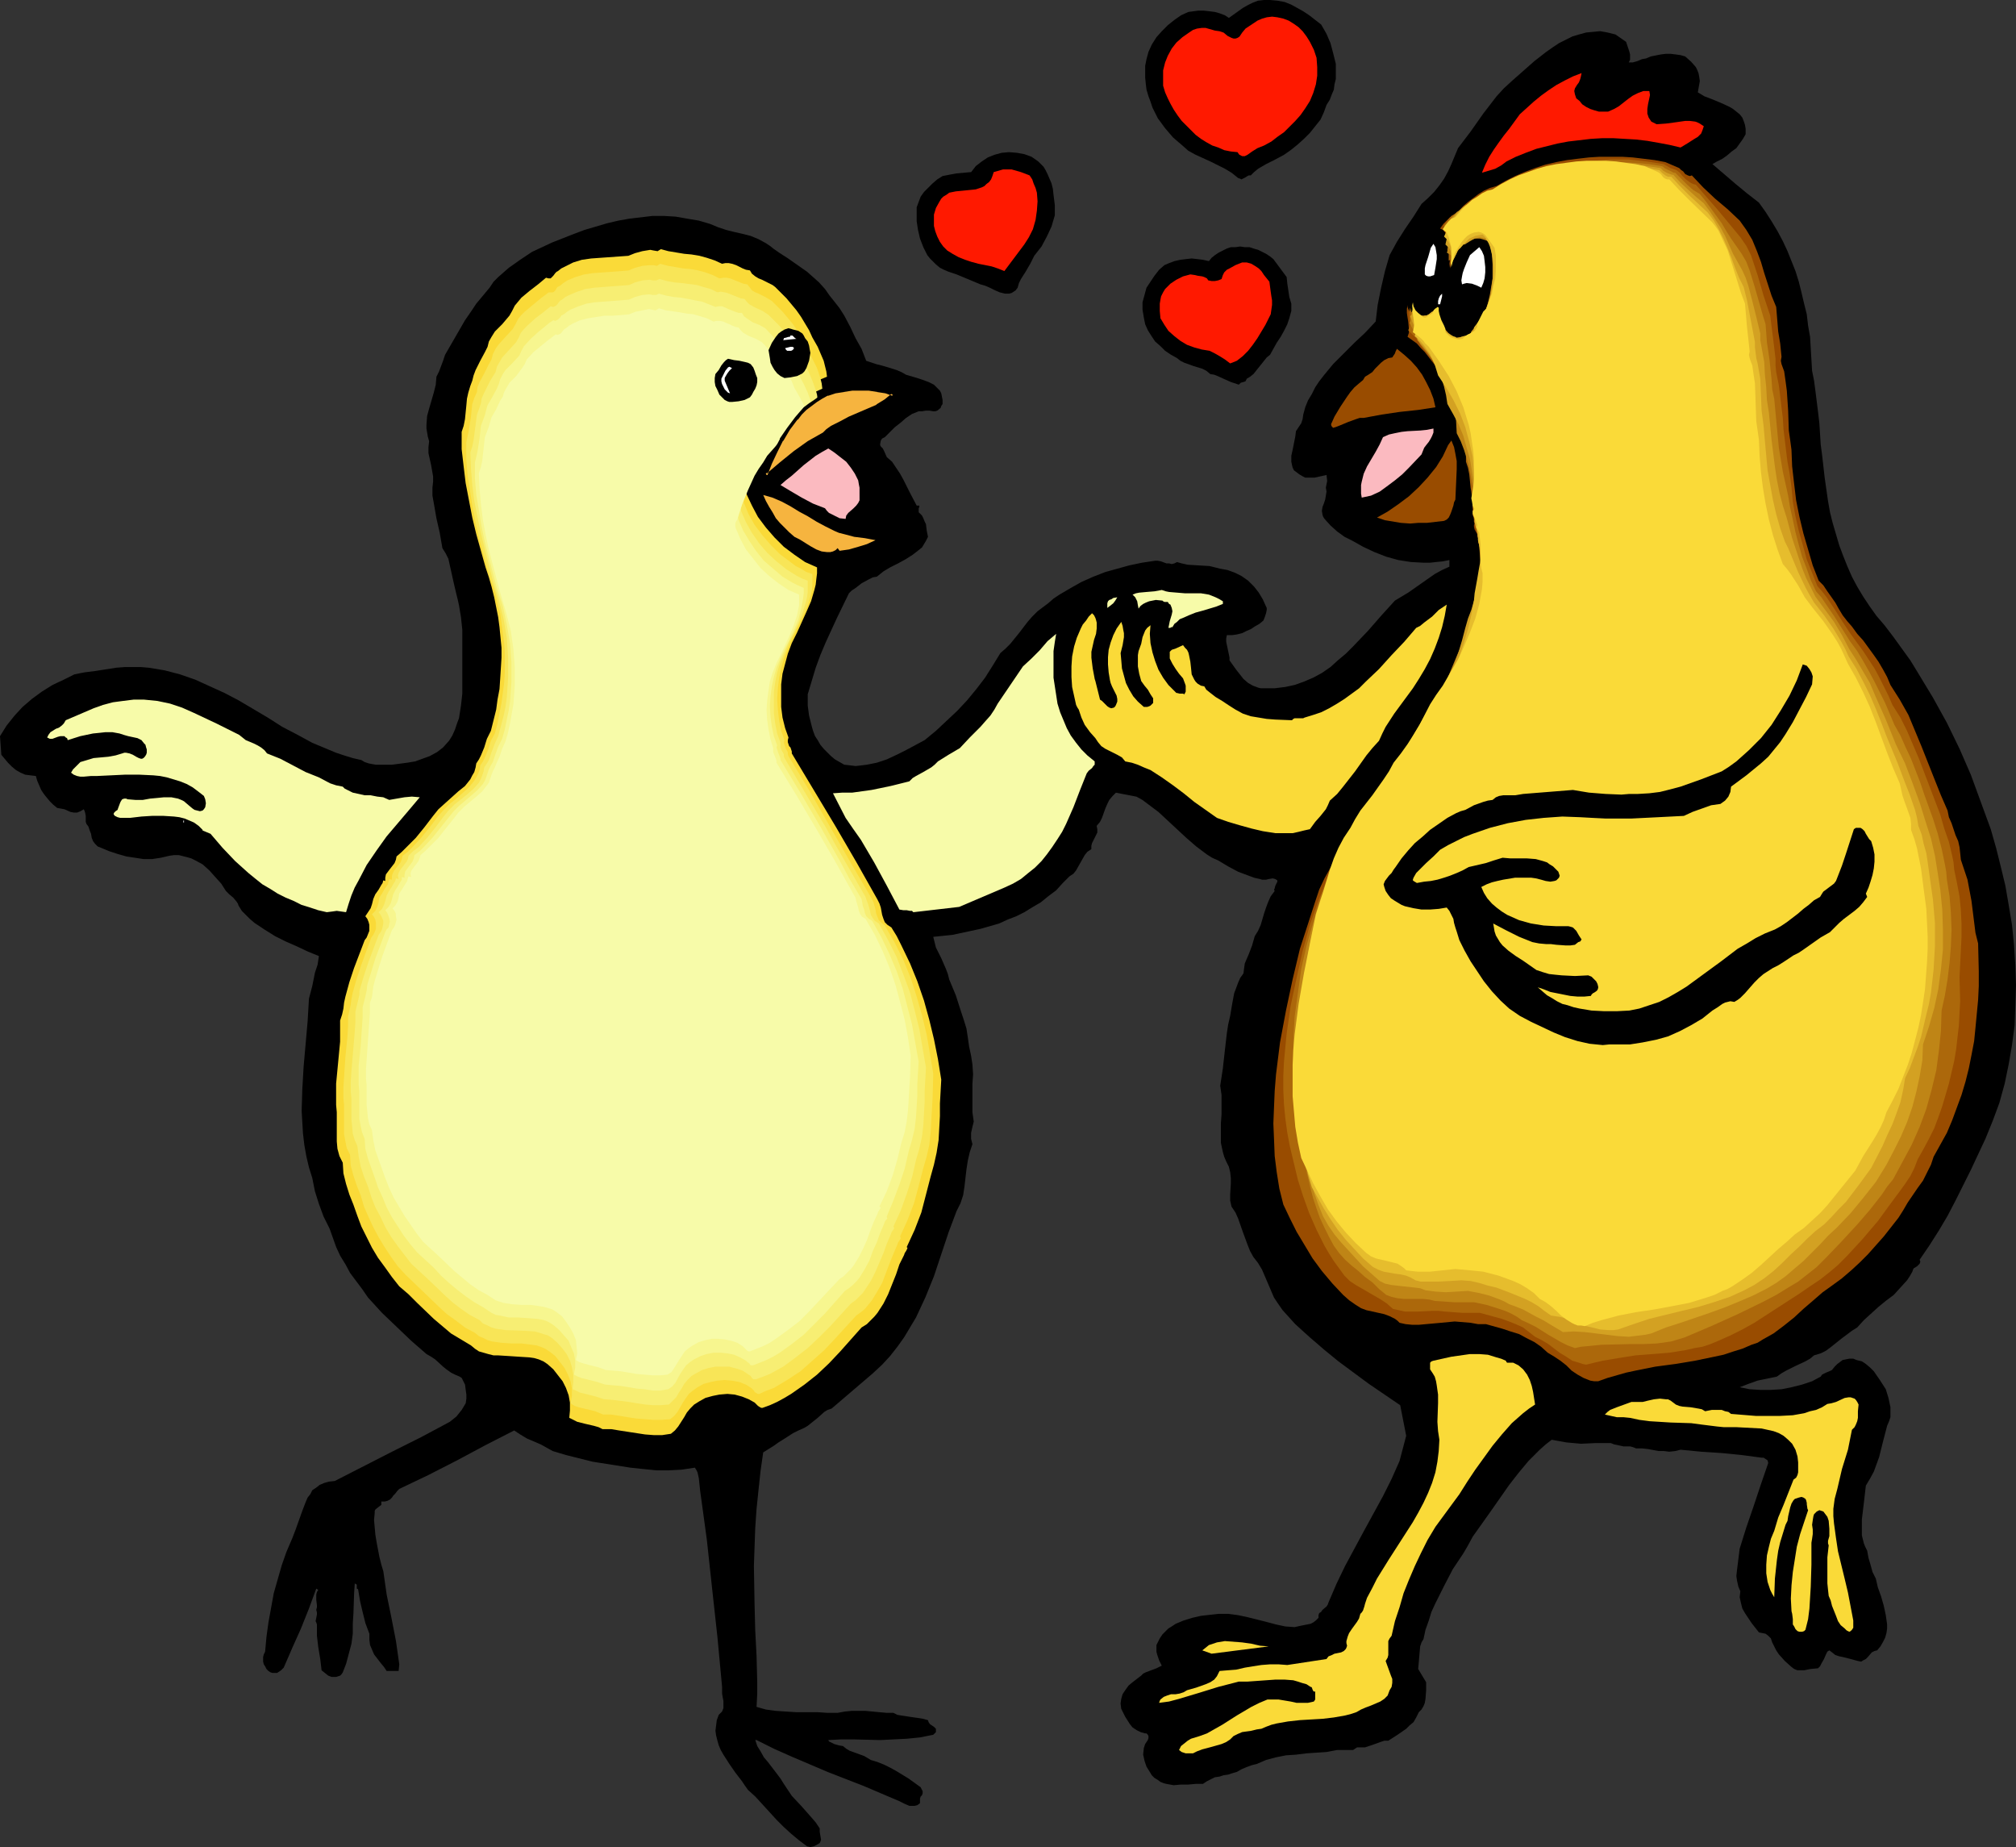 <?xml version="1.0" encoding="UTF-8" standalone="no"?>
<svg
   version="1.0"
   width="129.766mm"
   height="118.868mm"
   id="svg44"
   sodipodi:docname="Chicks Dancing.wmf"
   xmlns:inkscape="http://www.inkscape.org/namespaces/inkscape"
   xmlns:sodipodi="http://sodipodi.sourceforge.net/DTD/sodipodi-0.dtd"
   xmlns="http://www.w3.org/2000/svg"
   xmlns:svg="http://www.w3.org/2000/svg">
  <rect width="100%" height="100%" fill="#333333" stroke="none"/>
  <sodipodi:namedview
     id="namedview44"
     pagecolor="#ffffff"
     bordercolor="#000000"
     borderopacity="0.25"
     inkscape:showpageshadow="2"
     inkscape:pageopacity="0.0"
     inkscape:pagecheckerboard="0"
     inkscape:deskcolor="#d1d1d1"
     inkscape:document-units="mm" />
  <defs
     id="defs1">
    <pattern
       id="WMFhbasepattern"
       patternUnits="userSpaceOnUse"
       width="6"
       height="6"
       x="0"
       y="0" />
  </defs>
  <path
     style="fill:#000000;fill-opacity:1;fill-rule:evenodd;stroke:none"
     d="m 321.422,5.979 1.293,2.262 0.97,2.262 0.646,2.424 0.646,2.586 v 2.424 1.293 l -0.323,1.293 -0.162,1.293 -0.485,1.131 -0.485,1.293 -0.808,1.293 -0.646,1.778 -0.808,1.778 -1.293,1.616 -1.293,1.616 -1.454,1.454 -1.616,1.454 -1.616,1.293 -1.616,1.131 -2.101,1.131 -2.262,1.131 -1.939,1.131 -0.97,0.808 -0.808,0.808 h -0.485 l -0.323,0.162 -0.485,0.323 -0.646,0.323 -0.323,0.162 -0.323,-0.162 -0.485,-0.162 -1.616,-1.293 -1.616,-0.97 -3.555,-1.778 -3.555,-1.616 -1.778,-0.97 -1.454,-1.293 -2.262,-1.939 -1.939,-2.262 -1.778,-2.424 -0.646,-1.293 -0.646,-1.293 -0.485,-1.454 -0.485,-1.293 -0.485,-1.616 -0.162,-1.293 -0.162,-1.616 v -1.454 -1.454 l 0.323,-1.616 0.485,-1.778 0.808,-1.778 1.131,-1.778 1.293,-1.454 1.454,-1.454 1.616,-1.293 1.616,-1.131 1.778,-0.808 2.424,-0.323 h 1.293 l 1.454,0.162 1.293,0.162 1.131,0.323 1.293,0.485 0.97,0.646 2.262,-1.616 1.131,-0.808 1.131,-0.646 1.293,-0.646 1.293,-0.485 L 307.524,0 h 1.454 l 1.778,0.162 1.778,0.323 1.616,0.646 1.454,0.808 1.454,0.808 1.454,0.97 z"
     id="path1" />
  <path
     style="fill:#ff1900;fill-opacity:1;fill-rule:evenodd;stroke:none"
     d="m 318.675,10.181 0.485,0.97 0.485,0.97 0.323,0.97 0.323,0.97 0.162,2.262 v 2.101 l -0.323,2.101 -0.646,2.101 -0.808,1.939 -1.131,1.778 -1.131,1.616 -1.293,1.454 -1.293,1.293 -1.454,1.454 -1.616,1.131 -1.454,1.131 -1.778,0.97 -1.616,0.646 -1.293,0.808 -1.131,0.808 -0.646,0.323 h -0.646 l -0.646,-0.323 -0.162,-0.162 -0.323,-0.485 -1.616,-0.162 -1.616,-0.323 -1.454,-0.646 -1.454,-0.485 -1.454,-0.808 -1.293,-0.808 -1.293,-0.97 -1.131,-1.131 -1.131,-1.131 -1.131,-1.131 -0.97,-1.293 -0.97,-1.454 -0.808,-1.454 -0.646,-1.293 -0.646,-1.454 -0.485,-1.616 v -1.939 -1.778 l 0.485,-1.939 0.646,-1.616 0.97,-1.778 1.131,-1.454 1.454,-1.293 1.616,-1.131 0.97,-0.646 0.97,-0.323 1.131,-0.162 h 0.97 l 2.262,0.646 1.131,0.162 0.485,0.162 0.485,0.162 0.97,0.808 0.97,0.485 0.485,0.162 h 0.485 l 0.485,-0.162 0.485,-0.323 0.646,-0.97 0.808,-0.97 0.97,-0.646 0.97,-0.646 0.97,-0.646 1.131,-0.485 1.131,-0.323 1.293,-0.162 1.293,0.162 1.454,0.323 1.293,0.485 1.293,0.808 1.131,0.808 0.97,0.97 0.97,1.293 z"
     id="path2" />
  <path
     style="fill:#000000;fill-opacity:1;fill-rule:evenodd;stroke:none"
     d="m 395.596,10.181 0.808,2.424 0.162,0.646 v 0.646 0.646 l -0.323,0.646 h 0.485 0.485 l 1.131,-0.323 1.131,-0.485 0.97,-0.162 1.131,-0.485 2.424,-0.485 1.293,-0.162 h 1.131 l 1.293,0.162 1.131,0.162 1.131,0.323 1.454,1.293 1.131,1.293 0.323,0.646 0.323,0.808 0.162,0.808 0.162,1.131 -0.485,2.747 1.616,0.97 2.101,0.808 1.939,0.808 2.101,0.97 0.808,0.485 0.808,0.646 0.808,0.646 0.646,0.808 0.323,0.808 0.323,0.97 0.162,0.97 v 1.293 l -0.646,1.131 -0.808,1.131 -0.808,1.131 -1.131,0.808 -1.131,0.97 -1.131,0.808 -1.293,0.646 -1.131,0.646 5.656,4.848 2.747,2.262 2.909,2.262 1.616,2.262 1.454,2.262 1.454,2.424 1.293,2.424 1.131,2.424 0.97,2.424 0.97,2.424 0.808,2.586 0.646,2.586 0.646,2.747 0.646,2.586 0.323,2.747 0.485,2.747 0.323,5.495 0.162,2.747 0.485,2.424 0.323,2.424 0.646,5.171 0.323,2.747 0.162,2.586 0.162,2.586 0.323,2.424 0.646,5.656 0.808,5.656 0.485,2.747 0.646,2.586 0.808,2.747 0.808,2.747 0.97,2.586 0.97,2.424 1.131,2.586 1.293,2.424 1.454,2.424 1.616,2.424 1.616,2.262 1.939,2.262 2.101,2.747 2.101,2.909 2.101,2.909 1.778,2.909 3.717,6.141 3.394,6.141 3.07,6.303 2.747,6.303 2.424,6.626 2.424,6.626 1.293,4.525 1.131,4.525 1.131,4.687 0.808,4.687 0.808,4.848 0.485,4.848 0.323,5.01 0.162,4.848 -0.162,4.848 -0.162,4.848 -0.646,4.848 -0.808,4.687 -0.97,4.687 -1.293,4.687 -1.616,4.363 -1.778,4.363 -3.555,7.595 -3.717,7.434 -1.939,3.717 -2.101,3.555 -2.262,3.555 -2.424,3.555 0.162,0.485 -0.162,0.485 -0.323,0.323 -0.323,0.323 -0.808,0.485 -0.162,0.323 -0.162,0.485 -0.646,1.131 -0.646,0.97 -1.616,1.778 -1.616,1.778 -1.939,1.454 -1.778,1.454 -1.778,1.616 -1.778,1.616 -1.616,1.778 -1.293,0.808 -1.293,0.97 -1.293,0.97 -2.424,1.939 -1.293,0.97 -1.293,0.646 -1.616,0.485 -0.97,0.808 -1.131,0.646 -2.424,1.131 -2.262,1.131 -1.131,0.646 -1.131,0.808 -4.686,0.97 -2.262,0.808 -2.101,0.808 2.424,0.485 2.586,0.162 h 2.586 l 2.586,-0.162 2.424,-0.485 2.586,-0.646 2.424,-0.808 2.101,-1.131 0.323,-0.485 0.323,-0.162 0.646,-0.323 0.808,-0.323 0.646,-0.323 0.646,-0.808 0.646,-0.646 0.646,-0.485 0.646,-0.485 0.808,-0.162 0.808,-0.162 h 0.97 l 0.808,0.323 1.293,0.323 0.97,0.646 0.97,0.808 0.97,0.97 1.454,2.101 1.454,2.262 0.646,2.101 0.485,2.262 v 1.131 1.293 l -0.323,0.97 -0.485,1.131 -0.97,3.717 -0.97,3.879 -0.646,1.778 -0.646,1.778 -0.97,1.778 -0.97,1.616 -0.485,4.202 -0.485,4.04 v 1.939 1.939 l 0.485,1.939 0.323,0.808 0.485,0.97 0.323,1.778 0.485,1.616 0.485,1.778 0.808,1.616 0.485,2.101 0.808,2.262 0.646,2.262 0.485,2.262 0.323,2.262 v 0.97 l -0.162,1.131 -0.323,1.131 -0.485,0.97 -0.646,1.131 -0.808,0.97 -0.646,0.162 -0.646,0.323 -0.97,1.131 -0.485,0.485 -0.646,0.323 -0.485,0.323 -0.808,-0.162 -1.778,-0.485 -1.939,-0.485 -0.808,-0.162 -0.97,-0.323 -0.808,-0.646 -0.646,-0.485 -0.485,0.323 -0.323,0.646 -0.485,1.131 -0.646,1.131 -0.323,0.646 -0.485,0.485 -1.778,0.162 -1.616,0.323 h -0.808 -0.808 l -0.808,-0.323 -0.646,-0.485 -1.616,-1.454 -1.454,-1.616 -0.646,-0.97 -0.485,-0.97 -0.485,-0.97 -0.323,-0.97 -0.646,-0.646 -0.646,-0.485 -0.808,-0.162 -0.808,-0.162 -1.778,-2.262 -1.616,-2.424 -0.646,-1.131 -0.323,-1.293 -0.323,-1.454 0.162,-1.454 -0.485,-1.131 -0.323,-1.454 -0.162,-1.131 0.162,-1.454 0.162,-1.293 0.162,-1.293 0.162,-1.293 0.162,-1.293 1.616,-5.171 1.778,-5.171 1.778,-5.333 1.778,-5.171 -0.162,-0.646 -0.485,-0.323 -0.485,-0.323 h -0.485 l -2.424,-0.323 -2.424,-0.323 -4.848,-0.485 -5.01,-0.323 -5.01,-0.485 -1.293,0.323 -1.454,0.162 -1.293,-0.162 h -1.293 l -2.586,-0.485 -1.454,-0.162 h -1.454 l -0.808,-0.323 -0.646,-0.162 h -1.616 l -1.454,-0.323 -0.808,-0.162 -0.808,-0.323 h -3.717 l -3.555,0.162 -1.778,-0.162 -1.778,-0.162 -1.778,-0.323 -1.778,-0.323 -1.454,1.131 -1.454,1.293 -2.747,2.747 -2.424,2.909 -2.262,2.909 -4.525,6.464 -4.363,6.141 -1.131,2.101 -1.131,1.939 -2.586,3.879 -2.101,4.04 -2.101,4.202 -0.97,2.101 -0.646,2.101 -0.808,2.262 -0.485,2.262 -0.485,0.808 -0.323,0.97 -0.162,1.778 -0.162,1.939 -0.162,1.778 v 0 l 1.939,3.232 v 1.939 l -0.162,2.101 -0.162,0.97 -0.323,0.808 -0.485,0.808 -0.646,0.646 -0.646,1.293 -0.646,1.131 -0.97,0.808 -0.808,0.808 -2.101,1.454 -2.262,1.454 h -0.97 l -0.97,0.323 -1.778,0.646 -1.939,0.646 h -0.97 -0.97 l -0.485,0.323 -0.485,0.323 h -1.293 -0.808 -0.646 -1.131 l -2.586,0.485 -2.424,0.162 -2.424,0.162 -2.586,0.323 -2.424,0.162 -2.424,0.485 -2.424,0.646 -1.131,0.485 -1.131,0.485 -1.293,0.323 -1.293,0.485 -1.131,0.485 -1.131,0.646 -1.131,0.323 -0.97,0.323 -1.131,0.162 -0.97,0.323 -1.131,0.162 -0.97,0.485 -0.97,0.485 -0.97,0.646 h -1.778 l -1.778,0.162 h -1.778 l -1.778,0.162 -1.778,-0.323 -0.646,-0.162 -0.808,-0.323 -0.646,-0.485 -0.808,-0.485 -0.646,-0.646 -0.485,-0.808 -0.808,-1.293 -0.485,-1.454 -0.323,-1.454 0.162,-1.616 0.162,-0.485 0.162,-0.485 0.646,-0.97 0.162,-0.485 v -0.485 l -0.162,-0.323 -0.323,-0.323 h -0.323 l -1.131,-0.323 -0.97,-0.485 -0.97,-0.646 -0.646,-0.808 -1.131,-1.778 -0.97,-1.939 -0.162,-1.293 0.162,-1.131 0.323,-1.131 0.646,-0.97 0.808,-1.131 0.97,-0.808 2.101,-1.616 0.485,-0.485 0.646,-0.323 1.293,-0.485 1.293,-0.485 1.293,-0.646 -0.646,-1.293 -0.485,-1.454 -0.162,-0.646 v -0.808 -0.808 l 0.323,-0.646 0.485,-0.97 0.646,-0.97 0.808,-0.808 0.646,-0.646 0.808,-0.485 0.97,-0.646 1.939,-0.808 2.101,-0.646 2.101,-0.485 4.363,-0.485 h 2.262 l 2.424,0.323 2.262,0.485 4.525,1.131 2.424,0.646 2.262,0.485 2.262,0.162 1.454,-0.323 1.616,-0.323 0.808,-0.162 0.646,-0.323 0.646,-0.485 0.646,-0.646 v -0.646 l 0.162,-0.485 0.485,-0.323 0.323,-0.485 0.97,-0.808 0.323,-0.485 0.162,-0.485 1.939,-4.525 2.101,-4.363 2.262,-4.202 2.262,-4.202 4.686,-8.565 2.101,-4.202 1.939,-4.363 1.616,-6.141 -1.454,-7.434 -7.595,-5.171 -3.717,-2.747 -3.717,-2.747 -3.555,-2.909 -3.555,-3.071 -3.394,-3.071 -3.07,-3.394 -1.131,-1.616 -0.97,-1.454 -1.454,-3.394 -1.454,-3.394 -0.97,-1.616 -1.131,-1.454 -0.808,-1.454 -0.646,-1.616 -1.131,-3.071 -1.131,-3.232 -0.646,-1.454 -0.97,-1.454 -0.323,-1.454 v -1.454 l 0.162,-2.747 v -1.293 l -0.162,-1.454 -0.323,-1.293 -0.646,-1.293 -0.485,-1.131 -0.323,-1.131 -0.485,-2.262 v -2.262 -2.424 l 0.162,-2.262 v -2.424 -2.262 l -0.323,-2.262 0.323,-2.101 0.323,-2.101 0.485,-4.363 0.485,-4.202 0.323,-2.101 0.485,-2.101 0.485,-2.909 0.485,-2.586 0.485,-1.293 0.485,-1.293 0.485,-1.131 0.808,-1.131 0.162,-1.293 0.162,-1.131 0.97,-2.262 0.808,-2.101 0.323,-1.131 0.323,-1.131 0.808,-1.293 0.646,-1.454 0.808,-2.747 0.485,-1.454 0.485,-1.293 0.646,-1.454 0.97,-1.293 -0.162,-0.323 0.162,-0.323 0.162,-0.646 0.323,-0.646 0.162,-0.323 v -0.323 l -0.485,-0.323 -0.646,-0.162 -0.97,0.162 -0.646,0.162 h -0.485 -0.485 l -0.485,-0.162 -1.454,-0.323 -1.293,-0.485 -2.586,-0.97 -2.424,-1.293 -2.424,-1.454 -1.454,-0.646 -1.293,-0.808 -2.586,-1.939 -2.424,-2.101 -2.262,-2.101 -2.262,-2.101 -2.262,-2.101 -2.586,-1.939 -1.293,-0.97 -1.454,-0.808 -5.01,-0.97 -0.808,0.808 -0.808,0.97 -0.485,0.97 -0.485,1.131 -0.808,2.262 -0.485,0.97 -0.808,0.97 0.162,0.808 v 0.808 l -0.323,0.646 -0.323,0.646 -0.646,1.293 -0.162,0.646 v 0.808 l -0.97,0.646 -0.646,0.808 -2.101,3.717 -0.646,0.808 -0.97,0.646 -1.616,1.616 -1.616,1.778 -1.939,1.454 -1.778,1.454 -1.939,1.131 -2.101,1.293 -1.939,0.97 -2.101,0.808 -2.101,0.97 -2.262,0.646 -2.262,0.646 -2.262,0.485 -4.525,0.97 -4.686,0.485 0.323,1.293 0.323,1.293 1.293,2.586 1.131,2.586 0.485,1.293 0.323,1.293 1.616,3.879 1.293,4.04 0.646,1.939 0.646,2.101 0.323,2.101 0.323,2.262 0.485,2.262 0.323,2.101 0.162,2.424 -0.162,2.262 v 4.687 2.262 l 0.323,2.262 -0.323,1.293 -0.323,1.454 v 1.454 l 0.162,0.646 0.162,0.646 -0.646,1.939 -0.485,2.101 -0.323,2.101 -0.485,4.202 -0.323,2.101 -0.646,1.939 -0.485,0.97 -0.485,0.97 -1.939,5.171 -1.778,5.333 -1.778,5.333 -2.101,5.171 -1.131,2.424 -1.131,2.424 -1.454,2.424 -1.454,2.424 -1.616,2.262 -1.778,2.262 -1.939,2.101 -2.262,2.101 -10.019,8.565 -0.97,0.323 -0.808,0.485 -1.616,1.454 -1.616,1.293 -0.808,0.646 -0.808,0.485 -1.454,0.646 -1.293,0.646 -2.262,1.454 -1.293,0.808 -1.131,0.808 -1.293,0.808 -1.293,0.808 -0.646,4.525 -0.485,4.525 -0.485,4.687 -0.323,4.687 -0.162,4.525 -0.162,4.687 0.162,9.373 0.162,6.303 0.323,6.141 0.162,6.303 v 3.071 l -0.162,3.071 2.262,0.646 2.424,0.323 2.424,0.162 2.586,0.162 h 5.171 l 2.424,0.162 h 2.424 l 1.778,-0.323 1.616,-0.162 h 1.778 1.616 l 3.394,0.323 1.778,0.162 h 1.616 l 0.97,0.485 0.97,0.162 2.101,0.323 2.262,0.323 0.97,0.162 1.131,0.323 0.162,0.485 0.323,0.485 0.485,0.323 0.485,0.323 0.485,0.485 v 0.323 0.323 0.162 l -0.323,0.323 -0.323,0.323 -3.232,0.646 -3.232,0.323 -3.232,0.162 -3.232,0.162 -6.302,-0.162 h -3.232 l -3.07,0.162 0.162,0.323 0.323,0.162 0.97,0.485 1.131,0.323 0.97,0.162 0.808,0.646 0.808,0.485 1.778,0.646 1.778,0.646 0.808,0.485 0.808,0.485 1.616,0.485 1.616,0.646 1.616,0.808 1.454,0.808 2.909,1.778 2.909,2.101 0.323,0.646 0.162,0.323 v 0.485 l -0.162,0.485 -0.323,0.323 -0.162,0.485 v 0.485 0.646 l -0.646,0.485 -0.646,0.162 h -0.646 -0.646 l -1.131,-0.485 -1.293,-0.646 -8.726,-3.717 -8.726,-3.394 -8.726,-3.717 -4.363,-1.939 -4.202,-2.101 h -0.323 l 0.485,1.454 0.808,1.293 0.808,1.454 0.97,1.131 2.101,2.747 0.97,1.293 0.808,1.293 0.97,1.454 0.97,1.454 2.424,2.586 2.424,2.747 0.97,1.131 0.97,1.454 v 0.485 0.323 l 0.162,0.97 0.162,0.97 -0.162,0.485 -0.162,0.323 -0.808,0.485 -0.646,0.323 -0.808,0.162 -0.808,-0.162 -1.939,-1.454 -1.939,-1.616 -1.778,-1.616 -1.778,-1.778 -3.394,-3.717 -1.778,-1.939 -1.778,-1.616 -0.808,-1.131 -0.646,-0.97 -1.616,-2.101 -1.454,-2.101 -1.454,-2.262 -0.646,-1.131 -0.485,-1.131 -0.323,-1.131 -0.323,-1.293 -0.162,-1.131 0.162,-1.293 0.162,-1.293 0.485,-1.293 0.485,-0.485 0.323,-0.323 0.323,-0.808 v -0.808 -0.97 l -0.162,-0.808 -0.162,-0.97 v -0.808 -0.808 l -1.131,-12.12 -1.293,-11.797 -1.293,-11.959 -1.616,-11.797 -0.323,-3.071 -0.323,-1.454 -0.323,-0.646 -0.323,-0.485 -3.232,0.485 -3.07,0.162 h -3.07 l -3.232,-0.323 -3.07,-0.323 -3.07,-0.485 -3.07,-0.485 -3.07,-0.485 -6.464,-1.616 -1.616,-0.485 -1.616,-0.485 -1.454,-0.808 -1.454,-0.808 -3.394,-1.454 -1.616,-0.97 -1.454,-0.97 -6.949,3.555 -6.949,3.717 -6.949,3.555 -7.11,3.394 -0.485,0.485 -0.485,0.646 -0.485,0.485 -0.323,0.485 -0.485,0.485 -0.646,0.323 -0.646,0.162 h -0.808 v 0.323 0.485 l -0.646,0.485 -0.808,0.646 -0.162,0.323 v 0.485 l -0.162,1.778 0.162,1.778 0.162,1.778 0.323,1.939 0.646,3.394 0.485,1.939 0.485,1.616 0.808,5.656 1.131,5.495 1.131,5.818 0.808,5.656 -0.162,1.616 h -2.909 l -0.646,-0.97 -0.808,-0.97 -1.616,-2.101 -0.485,-1.131 -0.485,-1.131 -0.162,-1.293 v -1.454 l -0.97,-2.586 -0.646,-2.586 -0.646,-2.747 -0.485,-2.909 -0.323,-0.162 v -0.162 -0.485 -0.323 l -0.323,-0.162 -0.162,-0.162 -0.162,2.424 -0.162,4.848 -0.162,2.586 v 2.424 l -0.323,2.424 -0.646,2.424 -0.646,2.424 -0.808,2.101 -0.323,0.485 -0.323,0.323 -0.485,0.162 -0.485,0.162 h -0.485 -0.646 l -0.808,-0.323 -0.808,-0.646 -0.808,-0.646 -0.323,-2.747 -0.485,-2.909 -0.323,-2.747 v -1.454 -1.293 l -0.162,-0.485 -0.162,-0.323 0.162,-0.808 0.162,-0.808 v -0.485 l -0.162,-0.646 0.162,-0.646 v -0.485 l -0.162,-1.293 v -1.293 l 0.162,-0.646 0.323,-0.485 -0.485,-0.323 -1.778,4.848 -1.939,4.848 -2.101,4.687 -2.101,4.848 -0.323,0.323 -0.323,0.323 -0.485,0.323 -0.485,0.323 h -0.485 -0.646 l -0.485,-0.162 -0.485,-0.323 -0.485,-0.485 -0.323,-0.646 -0.323,-0.485 -0.162,-0.646 v -0.485 -0.646 l 0.162,-0.646 0.323,-0.646 0.323,-3.555 0.485,-3.555 0.646,-3.555 0.646,-3.555 0.97,-3.394 0.97,-3.394 1.131,-3.232 1.454,-3.394 0.808,-2.101 0.808,-2.262 0.808,-2.262 0.808,-2.101 0.485,-1.131 0.646,-0.808 0.485,-0.97 0.97,-0.646 0.808,-0.646 1.131,-0.485 1.131,-0.323 1.454,-0.162 6.949,-3.555 6.949,-3.555 7.11,-3.555 6.949,-3.717 1.616,-1.293 0.646,-0.808 0.646,-0.808 0.485,-0.808 0.485,-0.808 0.162,-1.131 v -0.97 l -0.162,-1.131 -0.162,-1.293 -0.485,-0.97 -0.323,-0.646 -0.485,-0.323 -1.131,-0.485 -0.97,-0.485 -1.131,-0.808 -0.808,-0.646 -1.939,-1.778 -0.97,-0.646 -1.131,-0.646 -3.717,-3.232 -3.555,-3.394 -3.555,-3.394 -3.394,-3.717 -1.454,-2.101 -1.454,-1.939 -1.454,-1.939 -1.131,-2.101 -1.293,-2.101 -0.97,-2.101 -0.808,-2.262 -0.808,-2.262 -1.454,-2.909 -1.131,-3.071 -0.97,-3.071 -0.646,-3.232 -0.808,-2.586 -0.646,-2.747 -0.485,-2.747 -0.323,-2.747 -0.162,-2.747 -0.162,-2.747 0.162,-5.333 0.323,-5.495 0.485,-5.495 0.485,-5.495 0.323,-5.495 0.808,-3.071 0.646,-3.232 0.323,-0.97 0.323,-0.97 0.323,-2.101 -2.747,-1.131 -2.747,-1.293 -2.586,-1.131 -2.586,-1.293 -2.586,-1.616 -2.424,-1.616 -1.131,-0.97 -0.97,-0.97 -0.97,-0.97 -0.808,-1.293 -0.162,-0.485 -0.323,-0.485 -0.808,-0.97 -0.97,-0.808 -0.808,-0.808 -1.131,-1.778 -1.454,-1.616 -1.454,-1.616 -1.616,-1.454 -1.778,-0.97 -0.97,-0.485 -1.131,-0.323 -1.939,-0.485 h -1.131 l -1.131,0.162 -2.101,0.485 -2.101,0.323 h -2.101 l -2.101,-0.323 -2.101,-0.323 -2.262,-0.646 -1.939,-0.646 -1.939,-0.808 -0.808,-0.323 -0.646,-0.646 -0.485,-0.646 -0.323,-0.808 -0.162,-0.97 -0.323,-0.808 -0.323,-0.97 -0.485,-0.646 -0.162,-0.485 v -0.485 -0.97 l -0.162,-0.808 -0.162,-0.485 -0.162,-0.323 -0.808,0.485 -0.808,0.323 H 17.938 l -0.808,-0.162 -1.454,-0.646 -1.778,-0.323 -0.97,-0.808 -0.808,-0.808 -0.808,-0.97 -0.646,-0.808 L 10.019,192.149 9.534,191.018 9.05,189.887 8.726,188.756 7.434,188.594 6.141,188.432 5.01,187.948 3.878,187.301 2.909,186.493 1.939,185.523 1.131,184.554 0.323,183.584 0,179.059 l 1.616,-2.586 1.939,-2.424 1.939,-2.101 2.262,-1.939 2.424,-1.778 2.586,-1.616 2.747,-1.293 2.586,-1.293 2.424,-0.485 2.586,-0.323 5.171,-0.808 2.101,-0.162 h 1.939 1.939 l 1.939,0.162 1.939,0.323 1.939,0.323 3.717,0.97 3.717,1.293 3.555,1.616 3.555,1.616 3.394,1.778 7.11,4.202 3.555,2.262 3.717,1.939 3.555,1.939 3.878,1.616 1.939,0.808 1.939,0.646 2.101,0.646 2.101,0.485 0.808,0.485 0.97,0.323 0.808,0.162 0.97,0.162 h 1.939 1.939 l 3.717,-0.485 1.939,-0.323 1.778,-0.646 1.778,-0.646 1.778,-0.97 1.454,-1.131 1.454,-1.616 0.808,-1.293 0.646,-1.454 0.485,-1.454 0.485,-1.293 0.485,-3.071 0.323,-2.909 v -3.071 -3.071 -3.232 -3.232 -2.909 l -0.323,-3.071 -0.485,-2.909 -0.323,-1.454 -0.323,-1.293 -0.646,-2.747 -0.646,-2.909 -0.323,-1.454 -0.323,-1.454 -0.646,-1.293 -0.808,-1.293 -0.646,-3.717 -0.808,-3.555 -0.646,-3.717 -0.323,-1.778 v -1.939 l 0.162,-1.454 v -1.293 l -0.485,-2.747 -0.646,-2.909 v -1.454 l 0.162,-1.454 -0.323,-1.131 -0.162,-0.97 -0.162,-0.97 v -0.97 l 0.162,-2.101 0.485,-1.778 1.131,-3.879 0.485,-1.939 0.162,-1.939 0.646,-1.293 0.485,-1.293 0.485,-1.293 0.485,-1.454 2.424,-4.202 2.424,-4.202 1.454,-2.101 1.293,-1.939 1.616,-1.939 1.616,-1.939 0.97,-1.454 1.131,-1.131 1.293,-1.131 1.293,-1.131 2.747,-1.939 2.909,-1.939 4.848,-2.262 5.333,-2.101 2.586,-0.97 2.747,-0.808 2.747,-0.808 2.747,-0.646 2.747,-0.485 2.747,-0.323 2.747,-0.323 h 2.909 l 2.747,0.162 2.747,0.485 2.909,0.485 2.747,0.808 1.939,0.808 1.939,0.646 1.939,0.485 2.101,0.485 1.939,0.485 1.939,0.808 1.778,0.97 0.97,0.646 0.808,0.646 1.616,1.131 1.778,1.131 3.232,2.262 1.616,1.131 1.454,1.293 1.454,1.293 1.454,1.616 1.131,1.616 1.293,1.616 1.131,1.454 1.131,1.778 1.454,2.747 1.293,2.747 1.454,2.586 1.131,2.909 2.424,0.808 1.293,0.323 1.131,0.323 2.586,0.808 1.131,0.485 1.131,0.646 2.747,0.808 1.454,0.485 1.293,0.485 1.293,0.646 0.97,0.97 0.485,0.485 0.323,0.646 0.162,0.808 0.162,0.808 v 0.485 0.485 l -0.323,0.485 -0.162,0.485 -0.808,0.646 -0.485,0.162 h -0.485 l -0.97,-0.162 h -0.808 l -0.97,0.162 h -0.808 l -1.616,0.646 -1.454,0.97 -1.293,1.131 -1.454,1.131 -1.293,1.293 -1.131,1.131 -0.646,0.323 -0.323,0.485 -0.162,0.808 v 0.323 l 0.162,0.323 0.485,0.485 0.323,0.646 0.646,1.454 1.293,1.131 0.97,1.454 0.97,1.454 0.808,1.454 1.616,3.232 1.616,3.071 h 0.485 0.162 v 0.323 l -0.162,0.323 v 0.646 0.323 l 0.323,0.323 0.485,0.485 0.323,0.646 0.323,0.808 0.323,0.646 0.162,1.454 0.323,1.616 -0.485,0.97 -0.485,0.808 -0.485,0.808 -0.808,0.646 -1.454,1.131 -1.778,1.131 -1.778,0.97 -1.939,0.97 -1.616,0.97 -1.616,1.293 -0.97,0.162 -0.97,0.485 -1.778,0.97 -1.454,1.131 -0.97,0.646 -0.646,0.646 -2.909,5.979 -2.747,5.979 -1.293,3.071 -1.131,3.071 -0.97,3.232 -0.97,3.232 v 2.747 l 0.323,2.424 0.646,2.586 0.323,1.131 0.485,1.293 0.646,0.97 0.646,1.131 0.808,0.97 1.778,1.778 0.97,0.808 1.131,0.646 1.131,0.646 1.454,0.162 1.293,0.162 1.454,-0.162 1.293,-0.162 2.424,-0.485 2.424,-0.808 2.424,-1.131 2.262,-1.131 4.525,-2.424 2.747,-2.262 2.586,-2.424 2.586,-2.424 2.424,-2.586 2.262,-2.747 2.101,-2.747 1.939,-3.071 1.778,-2.909 1.293,-1.131 1.131,-1.131 2.101,-2.586 2.101,-2.747 1.131,-1.293 1.293,-1.293 1.293,-0.97 1.293,-0.97 1.293,-1.131 1.454,-0.97 2.747,-1.616 2.586,-1.454 2.909,-1.293 2.909,-1.131 2.909,-0.808 2.909,-0.808 3.07,-0.646 3.232,-0.485 h 0.646 l 0.808,0.162 1.293,0.485 h 0.646 l 0.646,0.162 0.646,-0.162 0.646,-0.323 1.131,0.323 1.454,0.323 2.586,0.162 2.747,0.162 1.293,0.323 1.293,0.323 1.778,0.323 1.778,0.646 1.616,0.808 1.616,1.131 1.454,1.454 1.131,1.454 0.97,1.616 0.808,1.778 0.162,0.323 v 0.485 l -0.162,0.808 -0.323,0.97 -0.323,0.808 -0.97,0.808 -1.131,0.646 -0.97,0.646 -1.131,0.485 -0.97,0.485 -1.293,0.323 -1.131,0.162 h -1.293 l -0.162,0.808 v 0.808 l 0.646,3.071 0.162,0.808 v 0.646 l 0.808,1.131 0.808,1.131 1.778,2.262 1.131,0.97 1.131,0.646 1.293,0.485 0.646,0.162 h 0.808 2.586 l 2.586,-0.323 2.262,-0.485 2.262,-0.808 2.262,-0.97 2.101,-1.131 2.101,-1.454 1.778,-1.616 1.939,-1.616 1.778,-1.778 3.555,-3.717 3.394,-3.879 3.232,-3.555 1.616,-0.97 1.616,-0.97 6.464,-4.525 1.778,-0.97 1.778,-0.808 v -1.616 l -1.616,0.323 -1.616,0.162 -1.454,0.162 h -1.616 l -3.07,-0.162 -3.07,-0.485 -2.909,-0.808 -2.909,-1.131 -2.747,-1.293 -2.586,-1.454 -1.939,-0.97 -1.778,-1.293 -1.616,-1.454 -1.454,-1.616 -0.323,-0.485 -0.162,-0.485 -0.162,-0.97 0.162,-0.97 0.323,-0.808 0.323,-0.97 0.162,-0.97 0.162,-0.97 -0.162,-0.97 0.162,-0.808 0.162,-0.808 -0.162,-1.454 -1.454,0.323 -1.454,0.323 h -1.616 -0.646 l -0.646,-0.323 -0.808,-0.485 -0.646,-0.485 -0.646,-0.485 -0.323,-0.646 -0.162,-0.646 -0.162,-0.808 v -1.454 l 0.323,-1.454 0.323,-1.616 0.323,-1.616 0.162,-1.293 0.646,-0.97 0.646,-0.97 0.323,-0.97 0.162,-1.131 0.485,-1.778 0.646,-1.616 0.97,-1.616 0.808,-1.616 0.97,-1.454 1.131,-1.454 2.262,-2.747 2.586,-2.586 2.586,-2.586 2.586,-2.424 2.586,-2.747 0.485,-4.04 0.808,-4.04 0.97,-4.202 1.131,-3.879 1.778,-3.232 1.939,-3.071 2.101,-3.071 1.939,-3.071 1.616,-1.454 1.454,-1.454 1.293,-1.616 1.131,-1.616 0.97,-1.778 0.808,-1.778 1.616,-3.879 3.07,-4.04 3.07,-4.363 1.616,-2.101 1.616,-2.101 1.778,-1.939 1.939,-1.778 2.747,-2.424 2.747,-2.424 2.909,-2.262 1.616,-1.131 1.454,-0.97 1.616,-0.808 1.616,-0.808 1.616,-0.485 1.778,-0.485 1.778,-0.162 1.616,-0.162 1.778,0.323 1.939,0.485 z"
     id="path3" />
  <path
     style="fill:#ff1900;fill-opacity:1;fill-rule:evenodd;stroke:none"
     d="m 383.476,23.918 0.808,0.646 0.646,0.808 0.97,0.646 0.97,0.485 0.97,0.323 1.131,0.323 h 1.131 1.131 l 1.454,-0.646 1.131,-0.646 2.262,-1.778 1.131,-0.808 1.293,-0.646 1.293,-0.485 h 0.808 0.646 l 0.162,0.97 -0.485,2.262 -0.162,1.131 v 1.131 l 0.162,0.485 0.162,0.485 0.323,0.485 0.323,0.485 0.646,0.323 0.646,0.323 2.262,-0.162 2.424,-0.323 2.262,-0.323 h 1.131 l 1.293,0.162 0.485,0.162 0.646,0.323 0.485,0.323 0.485,0.323 -0.323,0.97 -0.323,0.808 -0.808,0.808 -0.808,0.485 -1.778,1.131 -1.616,0.97 -2.747,-0.646 -2.586,-0.485 -2.747,-0.485 -2.747,-0.323 -2.747,-0.162 -2.747,-0.162 h -2.747 l -2.747,0.162 -2.747,0.323 -2.747,0.323 -2.586,0.485 -2.586,0.646 -2.586,0.646 -2.586,0.97 -2.424,0.97 -2.262,1.131 -0.646,0.485 -0.646,0.485 -1.454,0.808 -1.616,0.485 -1.616,0.485 0.808,-1.939 0.97,-1.939 1.131,-1.778 1.131,-1.616 1.293,-1.778 1.293,-1.616 2.586,-3.555 3.394,-3.071 1.778,-1.454 1.778,-1.293 1.939,-1.293 2.101,-1.131 1.939,-0.97 2.101,-0.808 -0.162,0.808 -0.162,0.646 -0.323,0.808 -0.485,0.646 -0.485,0.808 -0.162,0.646 0.162,0.808 0.162,0.485 z"
     id="path4" />
  <path
     style="fill:#000000;fill-opacity:1;fill-rule:evenodd;stroke:none"
     d="m 254.843,42.341 0.485,1.131 0.485,1.131 0.323,1.293 0.162,1.454 0.323,2.586 v 2.424 l -0.808,2.747 -1.131,2.424 -1.293,2.424 -1.778,2.262 -0.97,1.939 -1.131,1.939 -1.131,1.778 -0.485,0.97 -0.323,1.131 -0.485,0.646 -0.485,0.323 -0.485,0.323 -0.646,0.162 h -0.485 -0.485 l -1.293,-0.323 -1.131,-0.485 -1.293,-0.646 -1.131,-0.485 -1.131,-0.323 -3.878,-1.616 -1.939,-0.808 -1.939,-0.646 -1.131,-0.485 -0.97,-0.485 -0.97,-0.808 -0.646,-0.646 -0.808,-0.808 -0.646,-0.808 -0.97,-1.939 -0.808,-2.101 -0.485,-2.101 -0.323,-2.101 v -2.101 -1.293 l 0.485,-1.293 0.485,-1.293 0.808,-1.131 1.131,-1.131 0.97,-0.97 1.131,-0.97 1.293,-0.808 1.616,-0.323 1.778,-0.323 1.778,-0.162 1.778,-0.162 1.131,-1.454 1.454,-1.131 1.454,-0.97 1.616,-0.646 1.778,-0.485 1.778,-0.162 1.939,0.162 1.778,0.323 1.778,0.646 1.616,1.131 0.646,0.646 0.646,0.646 0.485,0.808 z"
     id="path5" />
  <path
     style="fill:#994c00;fill-opacity:1;fill-rule:evenodd;stroke:none"
     d="m 408.524,40.886 0.485,0.485 0.485,0.323 0.485,0.646 0.323,0.162 0.323,0.162 0.485,0.162 0.485,-0.162 2.747,2.909 2.909,2.747 3.07,2.586 2.909,2.747 0.808,1.131 0.808,1.131 1.454,2.424 1.131,2.747 0.97,2.586 0.808,2.747 1.778,5.495 1.131,2.747 0.485,5.979 0.485,2.909 0.323,3.232 -0.162,0.97 0.162,0.808 0.646,1.778 0.323,2.262 0.323,2.424 0.323,4.848 0.162,4.848 0.323,2.262 0.323,2.424 0.162,4.04 0.485,4.202 0.485,4.04 0.808,4.04 0.97,4.04 1.131,3.879 1.131,3.879 1.454,3.717 1.131,1.131 0.97,1.454 1.939,2.747 0.808,1.454 0.97,1.616 1.131,1.454 1.131,1.293 1.293,1.778 1.454,1.616 2.586,3.555 1.131,1.616 1.131,1.939 0.97,1.778 0.808,1.939 1.131,1.778 1.131,1.778 2.101,3.717 1.616,3.879 1.616,3.879 3.07,7.757 1.616,4.04 1.616,3.717 0.323,1.616 0.646,1.454 0.97,2.909 0.646,1.454 0.323,1.454 0.162,1.454 0.162,1.616 0.808,2.424 0.808,2.424 0.485,2.586 0.485,2.586 0.323,2.586 0.323,2.586 0.323,2.586 0.646,2.586 0.162,6.787 v 3.555 l -0.162,3.394 -0.323,3.394 -0.323,3.394 -0.323,3.232 -0.646,3.394 -0.646,3.232 -0.808,3.232 -0.97,3.232 -1.131,3.071 -1.131,3.071 -1.293,3.071 -1.616,2.909 -1.616,2.909 -0.646,1.939 -0.97,1.939 -0.97,1.939 -1.293,1.778 -2.424,3.555 -1.131,1.939 -1.131,1.778 -3.555,4.525 -3.878,4.363 -1.939,1.939 -2.101,1.939 -2.262,1.939 -2.424,1.778 -2.262,1.616 -2.424,2.101 -2.262,1.939 -2.262,2.101 -2.424,1.939 -2.586,1.939 -2.586,1.454 -1.293,0.808 -1.454,0.485 -2.262,0.97 -2.101,0.646 -2.424,0.808 -2.262,0.485 -4.686,0.97 -4.848,0.808 -4.848,0.646 -4.848,0.97 -2.262,0.485 -2.262,0.646 -2.262,0.646 -2.262,0.808 h -0.97 l -0.97,-0.162 -0.808,-0.323 -0.808,-0.323 -1.454,-0.808 -1.454,-0.97 -1.293,-1.293 -1.454,-1.131 -1.454,-0.97 -1.616,-0.97 -1.616,-1.454 -1.616,-1.131 -1.939,-0.97 -1.778,-0.97 -2.101,-0.646 -1.939,-0.646 -4.04,-1.131 h -1.939 l -1.778,-0.323 -1.939,-0.162 -1.939,-0.162 -3.394,0.323 -3.555,0.323 -1.778,0.162 h -1.616 l -1.616,-0.162 -1.454,-0.323 -0.485,-0.485 -0.646,-0.485 -1.293,-0.646 -1.293,-0.485 -1.454,-0.323 -2.909,-0.646 -1.293,-0.485 -1.293,-0.808 -1.616,-1.131 -1.454,-1.293 -2.586,-2.747 -2.586,-3.071 -2.262,-3.071 -1.939,-3.232 -1.939,-3.232 -1.616,-3.232 -1.616,-3.394 -0.97,-3.879 -0.646,-4.04 -0.485,-3.879 -0.162,-4.04 -0.162,-3.879 0.162,-4.04 0.162,-3.879 0.323,-4.04 0.97,-7.757 1.454,-7.757 1.616,-7.595 1.778,-7.434 3.717,-11.474 0.97,-2.909 1.293,-2.747 1.454,-2.586 1.778,-2.586 1.293,-2.262 1.454,-1.939 6.302,-7.919 1.454,-2.101 1.131,-2.262 2.101,-2.262 1.778,-2.424 1.616,-2.586 1.454,-2.586 1.616,-2.586 1.454,-2.424 1.616,-2.424 1.616,-2.424 2.101,-3.232 1.939,-3.232 1.778,-3.555 1.616,-3.394 1.454,-3.717 0.97,-3.717 0.323,-1.778 0.323,-2.101 0.162,-1.939 0.162,-1.939 -0.323,-1.454 -0.162,-1.454 v -4.687 l -0.162,-1.454 -0.323,-1.454 -0.646,-1.293 0.162,-0.646 -0.162,-0.646 -0.162,-0.646 -0.646,-1.131 -0.162,-0.646 v -0.485 l 0.485,-0.646 -0.485,-0.808 -0.323,-0.97 v -0.97 -0.97 l 0.485,-1.939 0.162,-0.97 v -0.97 -2.424 -2.262 l -0.323,-2.424 -0.323,-2.262 -0.323,-2.262 -0.485,-2.262 -1.454,-4.363 -0.97,-2.101 -0.97,-2.101 -0.97,-1.939 -1.131,-2.101 -1.293,-1.778 -1.293,-1.939 -2.747,-3.555 -0.97,-0.97 -0.97,-1.131 -1.131,-0.808 -1.131,-0.808 0.323,-0.97 v -0.97 l -0.162,-1.778 -0.162,-0.97 -0.162,-1.131 v -0.97 l 0.162,-0.97 v 0.485 l 0.162,0.485 0.485,0.97 0.646,0.808 0.485,0.323 0.323,0.323 0.485,0.323 0.485,0.162 h 0.323 l 0.323,-0.162 0.646,-0.323 0.808,-0.485 0.808,-1.131 0.485,-0.323 0.162,-0.162 0.323,0.162 v 0.808 l 0.162,0.808 0.162,0.808 0.485,0.808 0.808,1.293 0.162,0.808 0.162,0.97 0.323,0.646 0.485,0.323 0.646,0.323 0.646,0.162 1.293,0.323 1.131,-0.162 0.646,-0.485 0.646,-0.485 0.646,-0.323 0.646,-0.323 0.485,-0.323 0.485,-0.485 0.323,-0.646 v -0.485 -0.323 l 0.646,-0.97 0.485,-1.131 0.485,-0.97 0.485,-0.323 0.485,-0.485 0.646,-1.778 0.646,-1.939 0.485,-1.778 0.485,-1.939 0.162,-2.101 0.162,-1.778 -0.162,-2.101 -0.323,-1.939 -0.485,-0.646 -0.323,-0.646 -0.97,-1.293 -0.485,-0.646 -0.646,-0.485 -0.646,-0.323 -0.646,-0.162 -1.293,0.162 -0.97,0.323 -0.808,0.646 -0.808,0.646 -0.808,0.808 -0.646,0.97 -1.293,1.939 -0.808,3.555 -0.162,-1.131 0.162,-1.293 -0.162,-2.747 -0.162,-1.131 -0.323,-1.293 -0.646,-1.293 -0.485,-0.485 -0.646,-0.323 0.808,-1.131 0.808,-0.808 0.808,-0.808 1.131,-0.485 2.101,-2.262 1.131,-0.97 1.293,-0.97 1.293,-0.97 1.293,-0.808 1.454,-0.646 1.616,-0.485 2.262,-1.293 2.262,-1.131 2.262,-0.97 2.586,-0.97 2.424,-0.808 2.747,-0.646 2.586,-0.485 2.586,-0.323 2.747,-0.323 2.586,-0.162 h 2.747 2.747 l 2.586,0.162 5.333,0.646 2.586,0.485 z"
     id="path6" />
  <path
     style="fill:#ac680b;fill-opacity:1;fill-rule:evenodd;stroke:none"
     d="m 408.04,41.533 0.646,0.485 0.485,0.646 0.97,0.97 1.131,0.808 0.646,0.323 0.646,0.162 5.494,6.303 5.333,6.464 1.454,2.101 1.131,2.262 0.808,2.424 0.808,2.424 1.454,5.01 0.808,2.424 0.808,2.424 0.323,2.586 0.323,2.586 0.323,2.586 0.323,2.747 v 1.616 l 0.162,1.616 0.646,3.232 0.323,2.586 0.323,2.747 0.323,2.586 0.162,2.747 0.646,5.333 0.323,2.586 0.485,2.586 0.485,3.555 0.323,3.555 0.646,3.555 0.808,3.555 0.97,3.394 0.97,3.555 1.293,3.232 1.293,3.232 1.131,1.293 1.131,1.454 1.939,2.909 1.939,3.071 1.939,2.909 3.07,4.202 2.747,4.202 1.131,2.101 1.131,2.262 1.131,2.262 0.97,2.262 1.939,3.071 1.616,3.232 1.454,3.394 1.454,3.394 2.586,6.787 2.586,6.787 0.97,3.394 1.131,3.232 0.808,3.394 0.323,1.616 0.162,1.778 0.646,3.071 0.646,3.394 0.323,3.232 0.162,3.394 v 3.394 l -0.162,3.232 -0.323,6.464 0.162,5.818 -0.162,2.909 -0.162,3.071 -0.323,2.747 -0.323,2.909 -0.485,2.909 -0.646,2.747 -0.646,2.747 -0.808,2.747 -0.808,2.747 -0.97,2.747 -0.97,2.586 -1.293,2.586 -1.293,2.424 -1.454,2.586 -0.808,2.101 -0.97,1.939 -1.293,1.939 -1.293,1.778 -2.747,3.717 -2.586,3.555 -1.939,2.262 -1.778,2.101 -3.878,4.202 -2.101,2.101 -2.101,1.778 -2.262,1.778 -2.424,1.616 -2.586,1.778 -2.747,1.778 -5.494,3.555 -2.747,1.778 -2.909,1.616 -2.909,1.454 -2.909,1.293 -1.939,0.808 -1.939,0.646 -1.939,0.323 -2.101,0.485 -4.04,0.646 -8.242,0.646 -4.04,0.646 -3.878,0.646 -2.101,0.485 -1.939,0.485 -0.808,-0.162 -0.97,-0.323 -1.616,-0.485 -1.454,-0.97 -1.616,-0.97 -2.747,-2.101 -1.616,-0.97 -1.616,-0.808 -1.454,-1.131 -1.454,-1.131 -1.778,-0.808 -1.616,-0.646 -1.778,-0.646 -1.778,-0.485 -3.555,-0.97 h -2.101 -2.101 l -2.262,-0.162 -2.101,-0.162 -1.454,-0.162 h -1.616 l -3.232,0.162 h -1.778 -1.616 l -1.454,-0.323 -1.454,-0.323 -1.454,-1.293 -1.454,-0.97 -3.07,-1.778 -3.07,-1.778 -1.454,-0.97 -1.293,-1.293 -1.293,-1.778 -1.293,-1.778 -1.131,-1.778 -1.131,-1.939 -1.939,-3.879 -1.778,-4.04 -1.454,-4.04 -1.293,-4.04 -0.97,-4.04 -0.97,-4.04 -0.646,-3.394 -0.485,-3.555 -0.323,-3.394 -0.162,-3.394 v -3.555 l 0.162,-3.394 0.323,-3.394 0.323,-3.394 0.97,-6.787 1.454,-6.787 1.454,-6.464 1.778,-6.464 1.939,-5.495 2.101,-5.333 1.131,-2.586 1.293,-2.586 1.454,-2.586 1.616,-2.424 1.293,-2.262 1.616,-2.101 3.07,-4.04 2.909,-4.202 1.616,-2.101 1.293,-2.262 1.939,-2.424 1.778,-2.586 1.616,-2.747 1.454,-2.747 2.909,-5.495 2.747,-5.171 3.07,-5.818 1.454,-3.071 1.293,-3.071 1.131,-3.232 0.808,-3.232 0.485,-3.394 0.162,-1.778 v -1.616 l -0.323,-1.293 -0.162,-1.293 v -2.586 l -0.162,-2.747 -0.323,-1.131 -0.485,-1.293 v -0.646 l -0.162,-0.646 -0.485,-1.454 -0.162,-0.646 v -0.646 -0.646 l 0.323,-0.646 -0.323,-1.616 -0.323,-1.616 -0.485,-3.071 -0.323,-3.232 -0.323,-1.616 -0.485,-1.454 v -1.939 l -0.162,-1.939 -0.162,-1.939 -0.323,-1.778 -0.323,-1.939 -0.485,-1.778 -0.646,-1.778 -0.646,-1.778 -1.454,-3.394 -1.939,-3.394 -2.101,-3.071 -2.262,-2.909 -1.616,-2.424 -0.97,-0.97 -0.97,-0.97 0.323,-0.646 0.162,-0.808 -0.162,-1.293 v -1.454 -0.646 l 0.162,-0.646 0.162,0.808 0.646,0.808 0.646,0.485 0.808,0.323 0.485,0.323 h 0.323 l 0.646,-0.162 0.646,-0.485 0.646,-0.323 0.323,-0.162 0.485,-0.162 h 0.485 l 0.162,0.162 0.323,0.162 v 0.808 l 0.162,0.808 0.323,0.646 0.485,0.646 0.485,0.485 0.323,0.646 0.323,0.646 0.162,0.646 0.485,0.485 0.485,0.162 0.646,0.162 0.646,0.162 h 1.131 l 0.646,-0.162 0.485,-0.162 0.485,-0.485 0.485,-0.485 1.293,-0.646 0.485,-0.485 0.323,-0.485 0.323,-0.485 v -0.808 l 0.808,-1.454 0.485,-1.616 0.646,-1.454 0.485,-1.454 0.97,-3.232 0.323,-1.616 0.323,-1.616 v -1.778 -1.616 l -0.162,-1.616 -0.485,-1.778 -0.485,-0.323 -0.646,-0.485 -0.97,-0.646 -0.485,-0.323 -0.646,-0.323 -0.646,-0.162 h -0.646 l -0.97,0.162 -0.808,0.485 -0.808,0.485 -0.646,0.808 -1.131,1.616 -1.131,1.616 v -0.162 0.162 l -0.162,0.162 -0.162,0.323 -0.323,0.323 -0.162,0.162 h -0.162 V 62.38 61.249 l 0.162,-2.262 -0.162,-1.131 -0.162,-1.131 -0.323,-0.97 -0.808,-0.808 0.97,-1.293 0.97,-1.131 1.293,-0.808 0.646,-0.323 0.808,-0.323 1.616,-1.293 1.616,-1.293 1.939,-1.131 1.939,-0.97 1.939,-0.808 2.101,-0.646 2.101,-0.323 2.101,-0.323 1.778,-0.97 1.939,-0.97 1.939,-0.808 1.939,-0.646 2.262,-0.646 2.101,-0.485 2.101,-0.485 2.262,-0.162 2.101,-0.162 2.262,-0.162 h 4.363 l 4.363,0.485 4.202,0.646 0.162,0.162 0.323,0.162 1.131,0.646 0.97,0.323 0.485,0.162 z"
     id="path7" />
  <path
     style="fill:#bf8516;fill-opacity:1;fill-rule:evenodd;stroke:none"
     d="m 407.555,42.018 1.454,1.454 1.454,1.454 1.454,1.293 0.808,0.485 0.808,0.485 1.454,1.778 1.293,1.778 2.586,3.555 1.131,1.939 1.131,1.778 2.586,3.717 1.131,1.939 0.808,2.101 0.646,2.101 0.646,2.101 1.293,4.525 0.646,2.262 0.646,2.101 0.162,2.101 0.162,2.262 0.323,2.101 0.323,2.262 0.485,4.687 0.162,2.424 0.485,2.262 1.131,11.959 0.97,5.818 0.646,2.909 0.646,2.909 0.485,2.909 0.646,2.909 0.646,3.071 0.808,3.071 0.808,2.909 1.131,2.909 0.97,2.747 1.293,2.747 1.293,1.454 0.97,1.454 2.101,3.071 1.939,3.071 1.939,3.071 1.778,2.424 1.454,2.424 1.454,2.586 1.293,2.424 2.586,5.171 2.262,5.333 1.454,2.586 1.293,2.909 1.293,2.747 1.131,2.909 1.131,2.909 0.97,2.909 2.101,5.818 1.131,3.555 0.97,3.717 0.808,3.879 0.323,1.778 0.162,1.939 0.646,4.04 0.323,4.04 0.162,4.04 -0.162,4.04 -0.323,4.04 -0.485,4.04 -0.646,3.879 -0.808,3.717 -0.162,5.01 -0.485,4.687 -0.646,4.848 -1.131,4.687 -1.293,4.687 -1.616,4.363 -1.939,4.363 -2.262,4.202 -1.131,2.101 -1.131,2.101 -1.454,1.778 -1.293,1.939 -2.909,3.717 -3.07,3.555 -3.878,4.202 -3.878,4.04 -2.101,2.101 -2.262,1.778 -2.262,1.778 -2.424,1.454 -2.909,1.778 -3.07,1.616 -6.302,3.071 -6.464,2.909 -6.464,2.747 -1.616,0.485 -1.616,0.485 -3.394,0.485 -3.394,0.162 h -3.394 l -6.787,0.162 -3.232,0.323 -1.778,0.162 -1.454,0.323 -1.778,-0.646 -1.616,-0.808 -3.07,-1.778 -3.07,-1.939 -1.616,-0.808 -1.778,-0.808 -1.131,-0.808 -1.454,-0.808 -1.454,-0.646 -1.454,-0.485 -3.07,-0.97 -3.07,-0.646 H 353.742 l -2.262,-0.162 -2.424,-0.162 -1.293,-0.323 -1.454,-0.162 h -3.232 -1.454 l -1.616,-0.162 -1.454,-0.323 -1.293,-0.485 -1.778,-1.454 -1.616,-1.616 -1.778,-1.293 -1.616,-1.454 -1.616,-1.293 -1.616,-1.454 -1.454,-1.616 -1.293,-1.778 -1.131,-2.101 -1.131,-2.262 -1.131,-2.424 -0.808,-2.262 -0.808,-2.424 -0.646,-2.424 -1.131,-4.848 -0.97,-4.848 -0.485,-5.01 -0.485,-4.848 -0.323,-4.848 -0.485,-2.909 -0.162,-2.909 -0.162,-2.909 v -2.909 l 0.162,-2.909 0.162,-2.909 0.808,-5.818 0.808,-5.818 1.293,-5.656 1.616,-5.656 1.616,-5.333 2.101,-5.171 2.262,-4.848 2.586,-4.848 1.454,-2.424 1.454,-2.424 2.909,-4.363 6.141,-8.565 2.747,-4.363 1.939,-2.586 1.778,-2.909 1.616,-2.747 1.454,-2.747 1.293,-3.071 1.293,-2.909 2.424,-5.818 2.262,-5.01 0.97,-2.747 0.97,-2.586 0.808,-2.747 0.646,-2.909 0.323,-2.747 v -1.454 l -0.162,-1.454 -0.323,-2.262 -0.162,-2.262 -0.323,-2.262 -0.323,-2.101 -0.323,-1.454 -0.323,-1.454 -0.162,-1.454 0.162,-0.646 0.323,-0.808 -0.646,-4.525 -0.808,-4.525 -0.646,-2.262 -0.646,-2.101 -0.808,-2.101 -0.97,-1.939 -0.162,-3.071 -0.485,-2.909 -0.808,-2.909 -0.97,-2.747 -1.293,-2.747 -1.616,-2.586 -1.616,-2.424 -1.939,-2.262 -0.485,-1.293 -0.646,-1.454 -0.808,-1.131 -0.646,-1.293 0.323,-0.646 v -0.97 l 0.162,-0.808 0.323,-0.97 0.485,0.808 0.485,0.646 0.646,0.323 0.808,0.162 h 0.323 0.323 l 0.485,-0.323 0.646,-0.323 0.323,-0.162 0.323,-0.162 0.323,0.323 0.485,0.323 0.485,0.162 0.162,0.323 0.323,0.485 0.162,0.808 0.162,0.646 0.97,0.97 0.808,0.97 0.323,0.485 0.323,0.485 0.97,0.323 h 1.293 0.485 l 0.646,-0.162 0.485,-0.323 0.323,-0.323 0.97,-0.97 0.97,-0.808 0.808,-0.808 0.323,-0.485 0.162,-0.646 0.808,-2.101 0.646,-2.101 0.485,-2.101 0.323,-1.939 0.485,-2.747 0.323,-2.747 -0.162,-1.454 -0.162,-1.293 -0.323,-1.293 -0.485,-1.293 -1.293,-0.485 -1.131,-0.323 h -1.131 l -0.646,0.162 -0.646,0.162 -0.646,0.162 -0.646,0.485 -0.646,0.485 -0.485,0.646 -0.97,1.616 -0.485,0.646 -0.323,0.646 v -0.323 l -0.162,-0.323 -0.162,-0.162 -0.323,-0.323 -0.323,-0.162 -0.485,-0.323 0.162,-0.323 v -0.485 l 0.162,-0.97 0.162,-1.939 0.162,-0.97 -0.162,-0.808 -0.162,-0.808 -0.323,-0.646 1.131,-1.454 1.293,-1.454 0.808,-0.485 0.646,-0.485 0.97,-0.485 0.808,-0.323 2.262,-1.616 2.424,-1.454 2.424,-1.131 2.747,-0.97 2.747,-0.646 2.747,-0.485 2.747,-0.162 h 2.747 l 1.293,-0.808 1.454,-0.646 1.616,-0.646 1.454,-0.485 3.394,-0.808 3.394,-0.323 3.394,-0.162 3.394,0.162 3.394,0.323 3.07,0.485 0.323,0.162 0.323,0.323 0.97,0.485 0.97,0.485 0.323,0.162 z"
     id="path8" />
  <path
     style="fill:#d3a122;fill-opacity:1;fill-rule:evenodd;stroke:none"
     d="m 407.07,42.502 1.778,1.939 1.939,1.778 1.778,1.616 1.939,1.616 1.454,1.939 1.293,1.939 1.293,1.939 1.131,2.101 1.939,4.363 2.262,4.04 0.808,1.778 0.646,1.939 0.97,3.717 0.485,1.939 0.485,1.939 0.97,4.04 v 1.616 l 0.323,1.778 0.323,1.778 0.323,1.778 0.162,3.071 0.323,3.071 0.162,3.071 0.485,3.071 0.646,6.626 0.808,6.464 0.485,3.232 0.646,3.232 0.808,3.071 0.97,3.071 1.293,4.848 1.616,4.848 0.808,2.424 0.97,2.424 1.131,2.262 1.131,2.262 2.262,3.071 2.262,3.071 1.939,3.232 1.778,3.394 1.778,2.747 1.616,2.747 1.616,2.747 1.293,3.071 2.586,5.818 2.424,5.979 2.262,4.687 1.778,4.687 1.778,4.848 1.454,4.687 1.293,4.04 0.97,4.202 0.646,4.04 0.646,4.202 0.485,4.848 0.162,4.848 v 4.848 l -0.485,4.848 -0.646,4.848 -0.97,4.525 -1.293,4.525 -1.454,4.363 -0.162,3.879 -0.646,3.879 -0.808,3.717 -0.97,3.717 -1.293,3.717 -1.454,3.394 -1.778,3.555 -1.778,3.394 -1.293,2.101 -1.293,2.101 -3.07,3.879 -3.07,3.717 -3.394,3.555 -2.101,1.939 -1.939,2.101 -1.939,1.939 -2.101,2.101 -2.101,1.778 -2.262,1.939 -2.262,1.616 -2.424,1.454 -3.232,1.616 -3.394,1.454 -3.555,1.454 -3.555,1.293 -7.11,2.424 -3.555,1.131 -3.555,1.454 -1.454,0.323 -1.293,0.162 -2.747,0.323 -2.747,-0.162 -2.586,-0.323 -5.333,-0.646 -2.747,-0.162 -2.586,0.162 -3.232,-1.939 -1.616,-0.97 -1.616,-0.808 -3.232,-1.778 -1.616,-0.646 -1.778,-0.646 -1.131,-0.646 -1.131,-0.485 -2.586,-0.97 -2.586,-0.646 -2.586,-0.485 -5.333,0.323 -2.586,-0.162 -1.293,-0.162 -1.131,-0.162 -1.293,-0.485 -1.293,-0.162 -3.07,-0.323 -2.747,-0.323 -1.454,-0.323 -1.293,-0.646 -4.04,-3.555 -1.778,-1.939 -1.778,-1.939 -1.778,-1.939 -1.616,-1.939 -1.454,-2.101 -1.293,-2.262 -1.131,-2.747 -0.97,-2.747 -0.808,-2.747 -0.646,-2.909 -0.485,-2.747 -0.485,-2.909 -0.646,-5.818 -0.323,-5.656 v -5.656 l 0.162,-5.818 0.323,-5.495 v -4.848 l 0.162,-4.848 0.485,-4.687 0.808,-4.848 0.97,-4.687 1.131,-4.687 1.454,-4.525 1.778,-4.525 0.97,-2.424 1.131,-2.262 2.424,-4.525 2.747,-4.525 1.293,-2.262 1.454,-2.262 3.07,-4.363 2.909,-4.525 5.818,-9.05 1.939,-2.747 1.616,-2.747 1.778,-3.071 1.293,-3.071 1.454,-3.071 1.131,-3.071 0.97,-3.232 0.808,-3.071 0.646,-2.262 0.808,-2.101 0.646,-2.262 0.646,-2.262 0.485,-2.262 0.485,-2.424 v -2.262 l -0.162,-2.424 -0.162,-1.939 -0.323,-1.939 -0.323,-1.778 -0.162,-1.778 -0.485,-1.454 -0.162,-1.616 v -1.616 l 0.323,-1.616 -0.162,-3.071 -0.485,-3.071 -0.485,-2.909 -0.808,-2.747 -0.808,-2.909 -1.131,-2.747 -1.293,-2.424 -1.454,-2.586 -0.323,-2.101 -0.485,-2.101 -0.646,-2.101 -0.808,-2.101 -0.97,-1.939 -1.293,-1.778 -1.293,-1.778 -1.454,-1.616 -0.162,-1.454 -0.485,-1.454 -0.646,-1.616 -0.485,-1.293 0.485,-0.485 0.323,-0.323 0.485,-0.323 0.323,0.323 0.162,0.323 0.646,0.323 h 0.646 0.808 0.162 l 0.323,-0.162 0.97,-0.808 h 0.323 0.323 v 0.323 l 0.162,0.323 0.485,0.646 0.646,0.646 0.323,0.485 0.162,0.485 0.162,0.808 0.323,0.485 0.485,0.485 0.485,0.485 0.97,0.646 0.808,0.646 0.485,-0.162 1.131,-0.162 h 0.646 l 0.485,-0.162 0.485,-0.323 0.485,-0.323 0.162,-0.485 0.808,-0.97 0.485,-0.485 0.323,-0.323 0.808,-0.97 0.485,-0.97 0.97,-2.586 0.808,-2.586 0.323,-2.586 0.162,-1.293 V 66.582 64.319 l -0.162,-2.262 -0.162,-1.131 -0.162,-0.97 -0.485,-0.97 -0.485,-0.97 -0.808,-0.162 -0.808,-0.162 -0.646,0.162 -0.646,0.162 -1.131,0.646 -1.293,0.808 h -0.485 l -0.485,0.485 -0.323,0.485 -0.485,0.646 -0.646,1.454 -0.323,0.646 -0.323,0.485 v -1.131 l -0.162,-0.97 -0.162,-0.485 -0.323,-0.646 -0.323,-0.323 -0.646,-0.646 0.323,-1.454 0.485,-1.616 0.323,-1.454 V 54.3 l -0.162,-0.485 1.454,-1.616 1.616,-1.616 0.808,-0.646 0.97,-0.485 0.97,-0.485 1.131,-0.485 1.293,-0.808 1.454,-0.97 1.616,-0.808 1.454,-0.808 1.616,-0.646 1.616,-0.485 3.394,-0.97 3.394,-0.646 3.394,-0.323 h 3.555 l 3.394,0.323 0.808,-0.485 1.131,-0.485 2.101,-0.646 2.262,-0.485 2.586,-0.162 h 2.424 l 2.424,0.162 2.424,0.323 2.101,0.323 0.646,0.646 0.808,0.485 0.808,0.323 0.485,0.162 z"
     id="path9" />
  <path
     style="fill:#e6bd2d;fill-opacity:1;fill-rule:evenodd;stroke:none"
     d="m 406.585,42.987 2.101,2.262 2.262,2.262 2.262,2.101 2.262,2.101 1.454,1.939 1.293,2.262 1.131,2.262 0.97,2.262 0.97,2.424 0.808,2.262 0.97,2.424 1.131,2.262 0.808,3.232 0.646,3.394 0.646,3.394 0.646,3.394 v 1.293 l 0.162,1.293 0.162,1.293 0.323,1.293 0.646,3.717 0.162,3.879 0.162,3.879 0.485,3.717 0.323,3.717 0.323,3.555 0.323,3.555 0.646,3.555 0.646,3.555 0.808,3.555 0.97,3.394 1.131,3.232 0.808,1.616 0.808,1.939 1.616,3.879 1.778,3.717 0.97,1.778 1.131,1.939 2.424,3.071 2.262,3.232 1.939,3.232 0.97,1.778 0.808,1.778 1.939,3.071 1.616,3.071 1.616,3.232 1.454,3.394 1.293,3.232 1.293,3.394 2.747,6.626 1.454,3.879 1.454,3.717 1.293,3.717 0.485,1.939 0.323,1.939 0.808,2.101 0.485,2.262 0.646,2.262 0.323,2.101 0.646,4.687 0.646,4.525 0.485,5.656 v 5.656 l -0.323,5.656 -0.323,2.909 -0.323,2.747 -0.485,2.747 -0.646,2.586 -0.646,2.747 -0.646,2.747 -0.808,2.424 -0.97,2.586 -0.97,2.586 -1.131,2.424 -0.485,2.909 -0.646,2.909 -0.97,2.747 -0.97,2.586 -1.293,2.747 -1.131,2.586 -2.747,5.333 -3.07,4.202 -3.07,4.04 -1.778,1.778 -1.778,1.939 -1.778,1.778 -2.101,1.616 -1.939,1.778 -1.939,1.939 -2.101,1.939 -2.101,2.101 -2.101,1.939 -2.262,1.778 -2.424,1.616 -2.424,1.293 -1.778,0.808 -1.778,0.808 -3.878,1.293 -3.717,1.131 -4.04,0.97 -7.918,1.939 -3.878,1.293 -3.717,1.293 -1.131,0.162 h -1.131 l -2.101,-0.162 -1.939,-0.485 -2.101,-0.485 -1.939,-0.808 -1.939,-0.808 -1.939,-0.485 -2.101,-0.323 -1.616,-1.131 -1.454,-1.131 -1.616,-0.97 -1.616,-0.808 -3.555,-1.454 -3.394,-1.293 -2.101,-0.485 -2.101,-0.646 -2.101,-0.485 -2.262,-0.162 -2.747,0.162 -2.909,0.162 h -2.909 -1.293 l -1.293,-0.323 -1.131,-0.646 -1.131,-0.485 -1.454,-0.323 -1.293,-0.162 -2.747,-0.485 -1.293,-0.485 -1.293,-0.646 -2.424,-2.101 -2.101,-2.262 -2.101,-2.262 -1.939,-2.424 -1.778,-2.586 -1.616,-2.586 -1.454,-2.586 -1.454,-2.586 -0.97,-3.232 -0.646,-3.394 -0.646,-3.232 -0.485,-3.232 -0.323,-3.394 -0.162,-3.232 -0.162,-3.394 v -3.232 l 0.485,-6.626 0.485,-6.464 0.808,-6.464 0.97,-6.303 0.485,-3.879 0.485,-3.717 0.646,-3.717 0.808,-3.879 0.97,-3.717 1.131,-3.555 1.454,-3.555 1.616,-3.394 1.131,-2.262 1.131,-2.262 2.747,-4.04 2.747,-4.202 1.293,-2.101 1.293,-2.262 1.616,-2.101 1.616,-2.262 2.909,-4.687 1.293,-2.262 1.454,-2.424 1.293,-2.262 1.616,-2.101 1.778,-3.071 1.939,-3.071 1.454,-3.071 1.616,-3.071 1.131,-3.394 0.97,-3.232 0.808,-3.394 0.646,-3.555 0.162,-1.778 0.646,-3.555 0.323,-1.939 0.323,-1.778 0.162,-1.939 -0.162,-1.778 -0.485,-1.939 v -0.808 -0.646 l -0.162,-0.808 -0.323,-0.808 -0.323,-1.454 v -0.808 l 0.162,-0.646 -0.323,-0.808 -0.162,-0.808 -0.162,-0.808 v -0.97 l 0.162,-1.778 0.162,-0.808 0.162,-0.808 -0.162,-3.879 -0.323,-3.717 -0.808,-3.555 -0.97,-3.555 -1.293,-3.394 -1.616,-3.232 -1.778,-3.071 -1.939,-2.909 -0.808,-2.586 -1.131,-2.586 -0.808,-1.131 -0.808,-1.131 -0.97,-1.131 -1.131,-0.97 0.162,-0.808 v -0.808 l -0.323,-1.616 -0.323,-1.778 -0.323,-1.616 0.162,0.485 0.323,0.323 0.485,0.162 0.646,0.162 0.323,0.323 0.323,0.162 0.646,0.162 0.323,-0.162 h 0.323 l 0.646,-0.323 0.485,-0.323 0.162,-0.162 0.323,-0.162 0.323,-0.485 h 0.323 0.323 v 0.646 l 0.162,0.485 0.485,0.97 0.646,1.131 0.323,0.646 0.162,0.646 0.323,0.485 0.323,0.646 0.485,0.323 0.485,0.323 1.131,0.323 0.485,0.323 h 0.485 l 0.485,-0.323 0.485,-0.162 0.646,-0.162 0.646,-0.323 0.485,-0.162 0.485,-0.323 0.323,-0.485 v -0.646 l 1.454,-1.939 1.293,-1.778 0.97,-2.909 0.485,-1.616 0.323,-1.616 0.162,-1.616 0.162,-1.616 v -1.454 l -0.162,-1.616 -0.323,-1.778 -0.485,-1.778 -0.323,-0.808 -0.485,-0.808 -0.323,-0.646 -0.646,-0.646 -0.97,0.162 -0.808,0.162 -0.646,0.323 -0.808,0.323 -1.131,1.131 -1.131,1.293 -0.323,0.162 -0.323,0.485 -0.162,0.485 -0.323,0.646 -0.646,1.293 -0.162,0.485 -0.162,0.323 v -1.778 -1.778 l -0.162,-0.808 -0.323,-0.808 -0.485,-0.808 -0.808,-0.808 1.131,-2.424 0.485,-1.131 0.323,-0.323 0.162,-0.323 1.616,-1.939 1.939,-1.778 0.97,-0.808 1.131,-0.646 1.131,-0.485 1.131,-0.323 1.778,-1.293 1.616,-0.97 1.939,-0.808 1.778,-0.808 2.101,-0.808 1.939,-0.485 1.939,-0.485 2.101,-0.485 2.101,-0.323 1.939,-0.162 4.202,-0.162 4.202,0.323 4.04,0.485 0.97,-0.485 1.293,-0.162 1.293,-0.162 h 1.616 l 3.07,0.323 1.293,0.323 1.131,0.162 0.646,0.646 0.808,0.646 0.646,0.323 h 0.323 z"
     id="path10" />
  <path
     style="fill:#fada38;fill-opacity:1;fill-rule:evenodd;stroke:none"
     d="m 403.353,41.856 0.485,0.323 0.323,0.323 0.485,0.646 0.485,0.323 0.485,0.162 h 0.485 l 2.424,2.586 2.586,2.586 5.333,5.171 0.808,0.97 0.808,1.131 1.131,2.424 1.131,2.424 0.808,2.586 1.616,5.171 0.808,2.586 0.97,2.586 0.485,5.656 0.323,2.909 0.323,3.071 -0.162,0.808 0.162,0.808 0.323,0.97 0.323,0.808 0.323,2.262 0.323,2.101 0.162,4.687 0.162,4.525 0.323,2.262 0.323,2.262 0.162,3.879 0.323,3.879 0.485,3.879 0.646,3.879 0.808,3.879 0.97,3.717 1.131,3.555 1.293,3.555 0.97,1.131 0.97,1.293 1.778,2.747 1.616,2.909 0.97,1.293 0.97,1.293 2.586,3.232 2.262,3.232 1.131,1.778 0.97,1.778 0.808,1.778 0.808,1.778 1.939,3.394 1.778,3.555 1.616,3.555 1.454,3.717 2.747,7.434 1.454,3.717 1.616,3.717 0.323,1.454 0.323,1.454 0.485,1.454 0.485,1.293 0.97,2.747 0.162,1.454 v 1.454 l 0.808,2.262 0.646,2.262 0.485,2.424 0.485,2.424 0.646,5.01 0.323,2.424 0.323,2.424 0.323,6.626 v 3.232 l -0.162,3.232 -0.485,6.464 -0.485,3.232 -0.485,3.071 -0.646,3.071 -0.808,3.071 -0.808,3.071 -0.97,2.909 -1.131,2.909 -1.131,2.909 -1.454,2.909 -1.454,2.747 -0.646,1.939 -0.808,1.778 -0.97,1.778 -0.97,1.616 -1.131,1.778 -1.131,1.778 -0.97,1.778 -0.97,1.778 -3.394,4.202 -3.394,4.202 -1.778,1.939 -1.939,1.778 -1.939,1.778 -2.262,1.616 -1.939,1.778 -2.101,1.778 -2.101,1.939 -2.101,1.939 -2.262,1.939 -2.262,1.616 -2.424,1.616 -1.131,0.646 -1.293,0.485 -1.939,0.97 -1.939,0.646 -2.101,0.646 -2.101,0.646 -4.202,0.808 -4.363,0.808 -4.363,0.646 -4.202,0.808 -4.202,1.131 -2.101,0.646 -1.939,0.808 -0.97,-0.162 h -0.808 l -0.808,-0.323 -0.646,-0.323 -1.293,-0.808 -1.293,-0.97 -1.131,-1.131 -1.293,-1.131 -1.293,-0.97 -1.454,-0.808 -1.454,-1.454 -1.616,-1.131 -1.616,-0.97 -1.778,-0.808 -1.778,-0.646 -1.778,-0.646 -3.717,-0.97 -1.616,-0.162 -1.616,-0.162 -1.778,-0.162 -1.778,-0.162 -3.07,0.323 -3.07,0.323 h -1.616 -1.454 l -1.454,-0.162 -1.293,-0.162 -0.485,-0.485 -0.646,-0.485 -0.97,-0.646 -1.293,-0.323 -1.293,-0.323 -2.747,-0.646 -1.131,-0.485 -1.131,-0.808 -2.586,-2.424 -2.424,-2.586 -2.262,-2.747 -2.101,-2.909 -1.778,-3.071 -1.778,-3.232 -1.454,-3.071 -1.454,-3.071 -0.808,-3.717 -0.646,-3.879 -0.323,-3.717 -0.323,-3.717 v -3.879 -3.717 l 0.162,-3.717 0.323,-3.717 0.485,-3.717 0.485,-3.717 1.293,-7.434 1.454,-7.272 1.454,-7.111 1.778,-5.495 1.616,-5.333 0.97,-2.747 1.131,-2.586 1.293,-2.424 1.616,-2.424 1.131,-2.101 1.293,-2.101 2.909,-3.717 2.747,-3.879 1.293,-1.939 1.131,-2.101 1.778,-2.262 1.616,-2.262 1.454,-2.262 1.454,-2.424 2.586,-5.01 1.454,-2.262 1.616,-2.262 1.778,-3.071 1.939,-3.232 1.454,-3.232 1.454,-3.394 1.293,-3.394 0.97,-3.555 0.646,-3.555 0.162,-1.939 v -1.939 l -0.323,-1.293 -0.162,-1.454 v -4.202 l -0.162,-1.454 -0.162,-1.454 -0.646,-1.293 0.162,-0.646 -0.162,-0.485 -0.485,-1.131 -0.323,-0.646 -0.162,-0.485 v -0.646 l 0.485,-0.485 -0.485,-0.808 -0.162,-0.97 -0.162,-0.808 0.162,-0.97 0.323,-1.939 0.162,-1.778 v -2.424 -2.101 l -0.162,-2.262 -0.323,-2.101 -0.323,-2.262 -0.485,-2.101 -0.646,-2.101 -0.646,-2.101 -0.808,-1.939 -0.808,-1.939 -1.939,-3.717 -2.424,-3.717 -2.424,-3.394 -0.97,-0.97 -0.323,-0.485 -0.485,-0.485 -0.97,-0.808 -1.131,-0.808 0.162,-0.808 0.162,-0.97 -0.162,-1.778 -0.162,-0.97 -0.162,-1.939 0.162,-0.808 0.162,0.97 0.485,0.97 0.646,0.646 0.808,0.646 0.323,0.323 0.323,0.162 h 0.323 l 0.323,-0.162 0.646,-0.485 0.646,-0.323 0.646,-1.131 0.485,-0.323 0.162,-0.162 0.323,0.162 v 0.808 l 0.162,0.808 0.485,1.454 0.646,1.293 0.323,0.808 v 0.808 l 0.485,0.485 0.485,0.485 0.485,0.323 0.485,0.162 1.293,0.323 0.97,-0.162 0.485,-0.485 0.646,-0.485 0.646,-0.323 0.485,-0.323 0.646,-0.323 0.323,-0.485 0.323,-0.485 v -0.808 l 0.485,-0.97 0.485,-0.97 0.485,-0.97 0.808,-0.808 1.293,-3.555 0.323,-1.778 0.485,-1.778 0.162,-1.939 v -1.778 -1.939 l -0.323,-1.939 -0.808,-1.131 -0.808,-1.131 -0.485,-0.646 -0.485,-0.485 -0.646,-0.323 -0.646,-0.162 -1.131,0.162 -0.808,0.323 -0.808,0.485 -0.808,0.808 -0.646,0.808 -0.485,0.808 -1.131,1.778 -0.808,3.394 -0.162,-1.131 0.162,-1.131 v -2.586 l -0.323,-1.131 -0.323,-1.293 -0.485,-1.131 -0.485,-0.323 -0.485,-0.485 0.646,-0.97 0.646,-0.808 0.808,-0.808 0.97,-0.323 1.939,-2.262 1.131,-0.97 0.97,-0.97 1.293,-0.808 1.131,-0.808 1.293,-0.646 1.454,-0.323 1.939,-1.293 2.101,-1.131 2.101,-0.97 2.262,-0.808 2.262,-0.808 2.262,-0.646 2.424,-0.485 2.424,-0.323 2.424,-0.323 2.424,-0.162 h 2.424 2.424 l 2.424,0.162 2.262,0.323 2.424,0.323 2.262,0.485 z"
     id="path11" />
  <path
     style="fill:#ff1900;fill-opacity:1;fill-rule:evenodd;stroke:none"
     d="m 250.48,42.664 0.646,0.97 0.323,0.97 0.485,1.131 0.323,1.131 0.162,2.101 -0.162,2.262 -0.323,2.262 -0.646,2.262 -0.97,1.939 -1.131,1.778 -4.848,6.464 -1.616,-0.646 -1.454,-0.485 -1.616,-0.323 -1.616,-0.323 -1.778,-0.485 -1.454,-0.485 -1.616,-0.646 -1.454,-0.808 -1.293,-0.808 -0.97,-0.97 -0.808,-1.131 -0.646,-1.293 -0.485,-1.293 -0.323,-1.293 v -1.454 -1.293 l 0.485,-1.616 0.808,-1.454 0.485,-0.808 0.485,-0.485 0.808,-0.485 0.646,-0.485 1.616,-0.323 1.616,-0.162 1.616,-0.162 1.616,-0.162 1.454,-0.485 0.646,-0.323 0.485,-0.485 0.646,-0.485 0.485,-0.646 0.323,-0.808 0.323,-0.97 1.131,-0.323 1.131,-0.323 h 1.131 0.97 l 1.131,0.323 1.131,0.323 z"
     id="path12" />
  <path
     style="fill:#ffffff;fill-opacity:1;fill-rule:evenodd;stroke:none"
     d="m 348.894,66.905 -0.97,0.323 h -0.485 l -0.485,-0.162 -0.323,-0.323 V 66.258 65.289 l 0.162,-0.808 0.323,-0.97 0.323,-0.97 0.323,-1.131 0.323,-1.131 0.646,-0.97 0.485,0.808 0.162,0.97 0.162,0.97 v 0.97 l -0.323,2.101 z"
     id="path13" />
  <path
     style="fill:#000000;fill-opacity:1;fill-rule:evenodd;stroke:none"
     d="m 309.787,63.026 3.232,4.363 0.162,1.616 0.485,3.232 0.485,1.616 v 1.778 l -0.485,1.778 -0.485,1.454 -0.808,1.616 -0.808,1.454 -0.97,1.454 -1.616,2.909 -0.808,0.646 -0.646,0.808 -1.293,1.616 -1.293,1.616 -0.808,0.646 -0.808,0.485 -0.162,0.323 -0.162,0.323 -0.485,0.162 -0.646,0.162 -0.485,0.485 -0.97,-0.323 -0.97,-0.323 -1.454,-0.646 -1.778,-0.808 -0.808,-0.323 -0.97,-0.162 -0.97,-0.808 -0.97,-0.485 -2.101,-0.646 -2.262,-0.808 -0.97,-0.485 -0.808,-0.646 -1.454,-0.808 -1.454,-0.97 -1.131,-1.131 -1.293,-1.131 -0.97,-1.454 -0.808,-1.293 -0.646,-1.454 -0.323,-1.616 -0.323,-1.939 v -1.778 l 0.485,-1.778 0.485,-1.778 0.97,-1.454 0.97,-1.454 1.131,-1.454 1.293,-1.131 1.131,-0.485 1.293,-0.485 1.454,-0.323 1.293,-0.162 1.454,-0.162 1.454,0.162 1.293,0.162 1.454,0.323 0.646,-0.808 0.808,-0.646 0.97,-0.646 0.97,-0.485 0.97,-0.485 0.97,-0.323 h 1.131 l 1.131,-0.162 1.131,0.162 h 1.131 l 0.97,0.323 1.131,0.323 0.97,0.485 0.97,0.485 0.97,0.646 z"
     id="path14" />
  <path
     style="fill:#ffffff;fill-opacity:1;fill-rule:evenodd;stroke:none"
     d="m 360.368,69.975 -0.97,-0.485 -1.293,-0.485 -1.293,-0.162 -0.646,0.162 -0.485,0.162 -0.162,-0.97 0.162,-0.97 0.162,-0.808 0.323,-0.97 0.646,-1.616 0.808,-1.778 2.262,-1.939 0.646,0.97 0.485,1.131 0.162,1.293 0.162,1.454 v 1.293 l -0.162,1.454 -0.323,1.131 z"
     id="path15" />
  <path
     style="fill:#fada38;fill-opacity:1;fill-rule:evenodd;stroke:none"
     d="m 160.792,60.602 1.778,0.485 1.939,0.323 1.939,0.323 1.778,0.162 1.939,0.323 1.778,0.485 1.939,0.646 1.778,0.808 0.808,-0.162 h 0.808 l 0.808,0.162 0.97,0.323 1.616,0.808 0.808,0.323 0.97,0.162 0.485,0.808 0.808,0.646 0.808,0.485 0.808,0.323 1.616,0.808 0.97,0.485 0.646,0.485 2.747,2.747 2.424,2.909 1.131,1.616 0.97,1.616 0.97,1.616 0.808,1.778 1.293,2.262 0.97,2.262 0.485,1.131 0.646,2.586 0.162,1.293 -1.939,0.808 -1.616,1.131 -1.616,1.131 -1.616,1.293 -1.454,1.293 -1.454,1.616 -1.293,1.616 -1.131,1.778 -1.131,1.778 -1.131,1.778 -1.939,3.879 -1.616,4.04 -1.131,3.879 -0.485,0.485 -0.162,0.646 v 0.646 l 0.162,0.808 1.293,2.747 1.454,2.747 1.939,2.586 2.101,2.424 2.262,2.262 2.586,1.939 2.586,1.778 1.454,0.646 1.454,0.646 v 1.454 l -0.162,1.293 -0.162,1.454 -0.323,1.293 -0.808,2.747 -1.131,2.586 -2.262,5.01 -1.293,2.586 -0.97,2.586 -0.646,2.424 -0.646,2.424 -0.323,2.586 v 2.747 2.747 l 0.323,2.586 0.646,2.586 0.808,2.262 -0.162,0.646 v 0.485 l 0.323,0.97 0.323,0.323 0.162,0.485 0.162,0.485 v 0.485 l 5.333,8.888 5.333,8.888 5.171,8.888 5.01,8.888 0.485,0.97 0.323,0.97 0.323,1.778 0.323,0.97 0.323,0.808 0.646,0.646 0.485,0.323 0.485,0.323 1.293,2.101 1.131,2.262 2.101,4.363 1.778,4.363 1.616,4.687 1.293,4.687 1.131,4.687 0.97,4.848 0.808,5.01 -0.323,5.818 v 3.071 l -0.162,2.909 -0.162,2.909 -0.485,3.071 -0.646,2.909 -0.808,2.909 -1.131,4.363 -1.131,4.363 -1.616,4.202 -1.939,4.202 0.162,0.162 v 0.162 l -0.323,0.646 -0.323,0.485 -0.162,0.485 -1.131,2.262 -0.808,2.424 -1.939,4.848 -1.131,2.262 -1.454,2.262 -0.808,0.97 -1.778,1.778 -1.293,0.808 -5.171,5.818 -2.747,2.909 -2.909,2.747 -3.07,2.424 -1.616,1.131 -1.616,1.131 -1.616,0.97 -1.778,0.97 -1.778,0.808 -1.778,0.646 h -0.323 l -0.323,-0.162 -0.485,-0.323 -0.162,-0.162 -0.323,-0.323 -0.323,-0.323 -1.454,-0.808 -1.616,-0.646 -1.778,-0.485 -1.778,-0.162 -1.939,0.162 -1.616,0.323 -1.778,0.485 -1.454,0.808 -1.293,0.808 -0.97,0.97 -0.808,0.97 -0.646,1.131 -1.454,2.262 -0.808,0.97 -0.97,0.808 -2.101,0.323 h -2.101 l -2.101,-0.162 -4.202,-0.646 -2.101,-0.323 -1.939,-0.323 h -2.101 l -0.97,-0.485 -1.131,-0.323 -2.101,-0.485 -1.939,-0.485 -0.97,-0.485 -0.97,-0.485 0.162,-1.778 v -1.939 l -0.323,-1.778 -0.646,-1.778 -0.808,-1.616 -1.131,-1.454 -1.131,-1.454 -1.454,-1.293 -0.97,-0.646 -1.131,-0.485 -1.131,-0.323 -1.131,-0.162 -2.586,-0.162 -2.424,-0.162 -2.586,-0.162 h -1.131 l -1.293,-0.323 -1.131,-0.323 -1.131,-0.323 -0.97,-0.646 -0.97,-0.808 -2.424,-1.454 -2.424,-1.454 -2.101,-1.778 -2.101,-1.778 -4.04,-3.879 -2.101,-2.101 -2.262,-1.939 -1.778,-2.262 -1.616,-2.262 -1.778,-2.424 -1.454,-2.424 -1.293,-2.586 -1.293,-2.586 -0.97,-2.586 -0.97,-2.747 -0.97,-2.424 -0.808,-2.586 -0.646,-2.586 -0.162,-2.586 -0.808,-1.616 -0.485,-1.778 -0.162,-1.778 v -1.778 -5.333 l -0.162,-1.778 v -2.586 -2.586 l 0.97,-10.181 v -2.424 -2.747 l 0.485,-1.454 0.323,-1.454 0.162,-1.454 0.323,-1.454 0.97,-3.555 1.131,-3.394 2.586,-6.787 0.485,-0.646 0.323,-0.808 0.323,-0.808 v -0.646 -0.808 l -0.162,-0.646 -0.323,-0.808 -0.485,-0.646 0.646,-0.97 0.646,-0.97 0.323,-0.97 0.323,-1.293 0.485,-1.131 0.808,-1.131 0.646,-1.131 0.323,-0.485 0.162,-0.646 0.485,0.162 v -0.808 l 0.162,-0.808 0.485,-0.646 0.485,-0.646 1.131,-1.454 0.323,-0.808 0.162,-0.808 1.293,-1.131 1.131,-1.131 2.262,-2.262 2.101,-2.586 2.101,-2.747 1.293,-1.616 1.616,-1.454 3.232,-2.909 1.616,-1.293 1.293,-1.616 0.485,-0.97 0.485,-0.808 0.323,-1.131 0.162,-0.97 0.646,-0.97 0.485,-0.97 0.808,-1.939 0.646,-2.101 0.97,-1.939 0.646,-2.586 0.646,-2.586 0.323,-2.424 0.485,-2.586 0.162,-2.424 0.162,-2.586 0.162,-2.586 v -2.424 l -0.485,-5.01 -0.323,-2.424 -0.485,-2.424 -0.485,-2.424 -0.646,-2.586 -0.646,-2.262 -0.808,-2.424 -2.262,-8.08 -0.97,-4.04 -0.808,-4.202 -0.808,-4.202 -0.485,-4.04 -0.485,-4.202 v -4.202 l 0.485,-1.454 0.323,-1.616 0.162,-1.616 0.162,-1.616 0.162,-1.778 0.323,-1.454 0.485,-1.616 0.485,-1.293 0.323,-1.293 0.485,-1.293 1.131,-2.262 1.131,-2.101 0.646,-1.293 0.323,-1.293 0.646,-1.131 0.808,-1.293 1.778,-1.778 1.778,-2.101 0.646,-1.131 0.646,-1.293 0.808,-0.97 0.808,-0.97 1.939,-1.616 2.101,-1.616 1.939,-1.616 0.646,0.162 h 0.485 l 0.323,-0.323 0.323,-0.323 0.485,-0.646 0.323,-0.323 0.323,-0.162 0.808,-0.646 0.97,-0.485 0.97,-0.485 0.97,-0.485 2.101,-0.646 2.262,-0.323 4.525,-0.323 4.525,-0.323 1.616,-0.646 1.778,-0.485 1.939,-0.323 0.808,0.162 0.97,0.162 z"
     id="path16" />
  <path
     style="fill:#f8e557;fill-opacity:1;fill-rule:evenodd;stroke:none"
     d="m 160.63,64.158 1.778,0.485 1.939,0.323 1.778,0.323 1.939,0.162 1.778,0.323 1.778,0.485 1.778,0.646 1.616,0.808 0.97,-0.162 h 0.808 l 0.808,0.162 0.808,0.323 1.616,0.646 0.808,0.323 0.97,0.162 0.646,0.808 0.485,0.646 0.808,0.485 0.808,0.323 1.616,0.808 0.808,0.485 0.808,0.485 2.586,2.586 2.424,2.909 1.131,1.616 0.97,1.454 0.97,1.616 0.646,1.778 1.131,2.101 1.131,2.262 0.808,2.424 0.323,1.293 0.162,1.293 -1.778,0.808 -1.778,0.97 -1.616,1.131 -1.454,1.131 -1.454,1.454 -1.293,1.454 -1.293,1.616 -1.293,1.778 -1.131,1.616 -0.97,1.778 -1.778,3.879 -1.616,3.717 -1.131,3.879 -0.485,0.646 -0.162,0.485 v 0.646 l 0.162,0.808 1.131,2.747 1.454,2.586 1.939,2.586 2.101,2.424 2.101,2.101 2.586,1.939 1.293,0.97 1.293,0.646 1.293,0.808 1.454,0.485 v 1.454 1.293 l -0.162,1.454 -0.323,1.293 -0.808,2.586 -1.131,2.424 -2.424,5.01 -1.131,2.586 -0.97,2.586 -0.646,2.101 -0.485,2.424 -0.323,2.586 -0.162,2.747 0.162,2.424 0.323,2.747 0.485,2.424 0.808,2.262 -0.162,0.646 0.162,0.485 0.323,0.97 0.485,0.808 v 0.485 l 0.162,0.485 5.171,8.565 5.01,8.727 5.01,8.727 5.01,8.565 0.485,0.97 0.485,1.778 0.162,0.97 0.323,0.808 0.323,0.808 0.646,0.646 0.808,0.646 2.424,4.202 2.101,4.202 1.778,4.363 1.454,4.525 1.293,4.525 1.131,4.687 0.808,4.687 0.808,4.848 -0.162,5.818 -0.323,5.656 -0.162,2.909 -0.323,2.909 -0.646,2.909 -0.808,2.747 -1.131,4.363 -1.131,4.202 -1.616,4.202 -1.778,3.879 0.162,0.323 v 0.162 l -0.323,0.485 -0.323,0.485 -0.162,0.485 -0.97,2.262 -0.97,2.424 -1.778,4.687 -1.293,2.262 -1.293,2.101 -0.808,0.97 -0.808,0.97 -0.97,0.808 -1.131,0.808 -5.171,5.656 -2.586,2.747 -2.909,2.586 -2.909,2.586 -3.232,2.101 -1.616,0.97 -1.616,0.97 -1.778,0.646 -1.778,0.808 h -0.323 l -0.323,-0.162 -0.485,-0.323 -0.162,-0.323 -0.162,-0.162 -0.485,-0.485 -1.293,-0.808 -1.616,-0.646 -1.778,-0.323 -1.778,-0.162 -1.778,0.162 -1.616,0.323 -1.778,0.485 -1.454,0.808 -1.131,0.808 -0.97,0.808 -0.808,1.131 -0.646,0.97 -0.646,1.131 -0.646,1.131 -0.808,0.97 -0.97,0.808 -2.101,0.162 h -1.939 l -2.101,-0.162 -2.101,-0.162 -2.101,-0.323 -1.939,-0.323 -2.101,-0.323 h -1.939 l -1.939,-0.808 -4.04,-0.97 -0.97,-0.323 -0.97,-0.646 0.323,-1.778 v -1.778 l -0.323,-1.778 -0.646,-1.616 -0.808,-1.616 -1.131,-1.454 -1.131,-1.454 -1.454,-1.131 -0.97,-0.646 -1.131,-0.485 -0.97,-0.323 -1.131,-0.162 -2.586,-0.323 h -2.424 l -2.424,-0.162 -2.262,-0.323 -1.131,-0.323 -0.97,-0.485 -1.131,-0.485 -0.97,-0.808 -2.424,-1.293 -2.101,-1.616 -2.262,-1.616 -1.939,-1.778 -4.04,-3.879 -4.04,-3.879 -1.939,-2.101 -1.616,-2.262 -1.616,-2.424 -1.454,-2.424 -1.293,-2.424 -1.131,-2.424 -1.131,-2.586 -0.808,-2.747 -0.97,-2.424 -0.808,-2.424 -0.646,-2.424 -0.162,-2.586 -0.808,-1.616 -0.323,-1.616 -0.323,-1.778 v -1.778 -5.333 l -0.162,-1.616 v -2.586 l 0.162,-2.586 0.323,-4.848 0.485,-4.848 0.162,-2.586 v -2.424 l 0.323,-1.454 0.323,-1.454 0.162,-1.293 0.323,-1.616 0.97,-3.394 1.131,-3.394 2.424,-6.626 0.485,-0.646 0.323,-0.646 0.323,-0.808 v -0.646 -0.808 l -0.162,-0.808 -0.323,-0.646 -0.485,-0.646 0.808,-0.808 0.485,-0.97 0.323,-1.131 0.162,-1.131 0.646,-0.97 0.646,-1.131 0.808,-1.131 0.162,-0.646 0.162,-0.646 0.646,0.162 v -0.808 l 0.162,-0.646 0.323,-0.646 0.485,-0.646 1.131,-1.454 0.323,-0.808 0.162,-0.808 1.293,-0.97 1.131,-1.131 2.101,-2.262 2.101,-2.586 0.97,-1.293 0.97,-1.293 1.454,-1.616 1.454,-1.454 1.616,-1.293 1.616,-1.454 1.454,-1.293 1.293,-1.616 0.485,-0.808 0.485,-0.97 0.323,-0.808 0.162,-1.131 0.646,-0.97 0.485,-0.97 0.808,-1.939 0.646,-2.101 0.97,-1.778 0.646,-2.424 0.485,-2.586 0.485,-2.424 0.323,-2.424 0.323,-2.424 0.162,-2.424 v -2.586 -2.424 l -0.162,-2.424 -0.323,-2.424 -0.323,-2.424 -0.323,-2.262 -0.646,-2.424 -0.485,-2.424 -0.808,-2.262 -0.808,-2.424 -2.101,-7.757 -0.97,-4.04 -0.808,-4.04 -0.646,-4.04 -0.646,-4.04 -0.323,-4.04 v -4.04 l 0.323,-1.616 0.323,-1.454 0.485,-3.232 0.162,-1.616 0.162,-1.454 0.485,-1.454 0.646,-1.454 0.162,-1.293 0.485,-1.131 1.131,-2.101 1.131,-2.262 0.646,-1.131 0.323,-1.293 0.646,-1.293 0.808,-1.131 1.616,-1.778 1.778,-1.939 0.646,-1.131 0.646,-1.293 0.646,-0.808 0.97,-0.97 1.939,-1.616 0.97,-0.808 0.97,-0.808 1.939,-1.454 h 0.485 0.485 l 0.323,-0.162 0.323,-0.323 0.485,-0.808 0.323,-0.162 0.323,-0.162 0.808,-0.646 0.97,-0.646 1.939,-0.808 2.101,-0.646 2.101,-0.323 4.525,-0.323 4.202,-0.323 1.616,-0.646 1.778,-0.485 1.778,-0.162 h 0.97 l 0.808,0.162 z"
     id="path17" />
  <path
     style="fill:#f7ee73;fill-opacity:1;fill-rule:evenodd;stroke:none"
     d="m 160.469,67.874 1.778,0.485 1.778,0.323 1.778,0.162 3.717,0.485 1.616,0.485 1.778,0.485 1.616,0.808 0.808,-0.162 0.97,0.162 0.646,0.162 0.808,0.323 1.616,0.646 0.808,0.323 0.97,0.162 0.485,0.646 0.646,0.646 1.454,0.808 1.778,0.808 1.454,0.97 2.586,2.586 2.262,2.747 1.131,1.454 0.97,1.616 0.808,1.454 0.646,1.778 1.293,2.101 0.97,2.262 0.808,2.262 0.323,1.131 0.162,1.293 -1.778,0.808 -1.616,0.97 -1.616,1.131 -1.454,1.131 -1.454,1.454 -1.293,1.454 -1.293,1.454 -1.131,1.616 -1.131,1.778 -0.97,1.778 -1.778,3.555 -1.454,3.879 -1.293,3.717 -0.323,0.485 -0.162,0.646 v 0.485 l 0.162,0.808 1.131,2.586 1.454,2.586 1.778,2.586 1.939,2.262 2.262,2.101 2.424,1.939 1.293,0.808 1.293,0.808 1.293,0.646 1.293,0.485 v 1.454 1.293 l -0.162,1.293 -0.323,1.293 -0.808,2.586 -0.97,2.424 -1.131,2.424 -1.293,2.424 -0.97,2.424 -1.131,2.586 -0.646,2.101 -0.485,2.424 -0.323,2.424 v 2.586 2.424 l 0.323,2.586 0.485,2.424 0.808,2.262 v 0.485 0.646 l 0.323,0.808 0.485,0.808 v 0.485 l 0.162,0.485 5.01,8.403 5.01,8.403 2.424,4.363 2.424,4.202 4.848,8.403 0.323,0.97 0.323,0.808 0.485,1.778 0.162,0.808 0.485,0.808 0.485,0.646 0.97,0.646 2.262,4.04 2.101,4.202 1.616,4.202 1.616,4.363 1.131,4.363 1.131,4.525 0.808,4.687 0.808,4.687 -0.323,5.656 v 2.747 l -0.162,2.747 -0.162,2.909 -0.323,2.747 -0.646,2.909 -0.808,2.747 -0.97,4.202 -1.293,4.04 -1.454,4.04 -1.778,3.879 0.162,0.323 v 0.162 l -0.323,0.485 -0.323,0.485 -0.162,0.485 -0.97,2.262 -0.808,2.262 -1.939,4.525 -1.131,2.262 -1.293,1.939 -0.646,0.97 -0.97,0.97 -0.808,0.808 -1.131,0.808 -5.01,5.495 -2.747,2.747 -2.747,2.586 -2.909,2.262 -3.07,2.262 -3.232,1.778 -1.616,0.646 -1.778,0.646 h -0.323 -0.323 l -0.323,-0.323 -0.323,-0.485 -0.485,-0.323 -1.454,-0.97 -1.454,-0.485 -1.778,-0.485 h -1.616 -1.778 l -1.616,0.323 -1.616,0.485 -1.454,0.808 -1.131,0.646 -0.97,0.97 -0.808,0.97 -0.646,1.131 -0.646,0.97 -0.646,1.131 -0.808,0.808 -0.97,0.97 -1.939,0.162 h -1.939 l -1.939,-0.162 -2.101,-0.323 -1.939,-0.323 -3.878,-0.485 -2.101,-0.162 -1.939,-0.646 -1.939,-0.485 -1.939,-0.485 -0.97,-0.485 -0.808,-0.323 0.162,-1.778 v -1.778 l -0.323,-1.778 -0.485,-1.616 -0.808,-1.616 -1.131,-1.454 -1.131,-1.293 -1.293,-1.131 -0.97,-0.646 -1.131,-0.323 -0.97,-0.323 -1.131,-0.323 -2.424,-0.162 -4.686,-0.162 -2.262,-0.323 -1.131,-0.323 -0.97,-0.485 -1.131,-0.485 -0.808,-0.808 -2.424,-1.293 -2.101,-1.454 -2.101,-1.616 -1.939,-1.778 -3.878,-3.717 -4.202,-3.879 -1.616,-2.101 -1.616,-2.101 -1.616,-2.262 -1.454,-2.424 -1.131,-2.424 -1.293,-2.424 -0.97,-2.424 -0.808,-2.586 -0.97,-2.424 -0.808,-2.424 -0.485,-2.424 -0.323,-2.586 -0.646,-1.454 -0.485,-1.616 -0.162,-1.778 -0.162,-1.616 v -5.171 l -0.162,-1.616 v -2.424 l 0.162,-2.586 0.808,-9.535 0.162,-2.424 v -2.424 l 0.323,-1.454 0.323,-1.293 0.323,-1.454 v -0.646 l 0.162,-0.808 0.97,-3.232 1.131,-3.394 2.424,-6.464 0.485,-0.646 0.323,-0.646 0.162,-0.646 0.162,-0.808 v -0.646 l -0.323,-0.808 -0.323,-0.646 -0.485,-0.646 0.808,-0.808 0.485,-0.97 0.323,-0.97 0.323,-1.293 0.485,-0.97 0.646,-0.97 0.646,-1.131 0.323,-0.485 0.162,-0.646 0.646,0.162 -0.162,-0.808 0.162,-0.646 0.323,-0.646 0.485,-0.646 1.131,-1.454 0.323,-0.646 0.162,-0.808 1.131,-1.131 1.293,-0.97 2.101,-2.262 1.939,-2.424 1.939,-2.586 1.293,-1.616 1.454,-1.454 1.616,-1.293 1.616,-1.293 1.454,-1.293 1.293,-1.454 0.485,-0.97 0.323,-0.808 0.323,-0.97 0.162,-0.97 0.646,-0.97 0.485,-0.808 0.646,-1.939 0.808,-2.101 0.808,-1.778 0.646,-2.424 0.646,-2.424 0.485,-2.262 0.323,-2.424 0.162,-2.424 0.162,-2.424 v -2.424 -2.262 l -0.162,-2.424 -0.162,-2.424 -0.808,-4.687 -1.131,-4.525 -1.454,-4.687 -1.939,-7.595 -0.97,-3.879 -0.808,-3.879 -0.808,-4.04 -0.485,-3.879 -0.323,-3.879 -0.162,-4.04 0.485,-1.454 0.323,-1.616 0.808,-6.141 0.485,-1.293 0.485,-1.454 0.162,-1.131 0.485,-1.131 1.131,-2.262 0.485,-0.97 1.293,-2.101 0.323,-1.293 0.646,-1.131 0.646,-1.131 1.778,-1.939 1.616,-1.778 0.646,-1.131 0.485,-1.131 0.808,-0.97 0.808,-0.808 1.939,-1.778 1.939,-1.454 1.778,-1.454 0.646,0.162 0.323,-0.162 0.323,-0.162 0.323,-0.323 0.485,-0.646 0.323,-0.323 0.323,-0.162 0.808,-0.646 0.97,-0.485 1.939,-0.808 1.939,-0.646 2.101,-0.323 2.101,-0.162 2.101,-0.162 4.363,-0.323 1.454,-0.646 1.778,-0.485 1.778,-0.162 0.808,0.162 h 0.808 z"
     id="path18" />
  <path
     style="fill:#f7f68f;fill-opacity:1;fill-rule:evenodd;stroke:none"
     d="m 160.307,71.43 1.778,0.485 1.778,0.323 1.778,0.162 1.778,0.323 1.616,0.323 1.778,0.323 1.616,0.646 1.616,0.646 0.808,-0.162 h 0.808 l 0.808,0.323 0.646,0.323 1.616,0.646 0.97,0.323 h 0.808 l 0.485,0.808 0.646,0.485 1.454,0.97 1.616,0.646 1.454,0.808 2.424,2.586 2.424,2.747 0.97,1.454 0.808,1.454 0.97,1.616 0.646,1.616 1.131,2.101 0.97,2.101 0.808,2.262 0.323,1.131 v 1.131 l -1.616,0.808 -1.616,0.97 -1.454,1.131 -1.454,1.131 -1.454,1.293 -1.293,1.454 -1.131,1.454 -1.131,1.616 -1.131,1.778 -0.97,1.616 -1.616,3.555 -1.616,3.717 -1.131,3.555 -0.323,0.646 -0.162,0.485 v 0.646 l 0.162,0.646 1.131,2.586 1.454,2.424 1.616,2.424 1.939,2.424 2.262,1.939 2.262,1.939 2.424,1.454 1.293,0.646 1.454,0.646 v 1.293 l -0.162,1.293 -0.485,2.586 -0.646,2.424 -0.97,2.424 -1.131,2.424 -1.131,2.262 -1.131,2.424 -0.97,2.262 -0.646,2.262 -0.485,2.262 -0.323,2.424 -0.162,2.424 0.162,2.586 0.323,2.424 0.485,2.262 0.808,2.262 -0.162,0.485 0.162,0.485 0.323,0.97 0.323,0.808 0.162,0.485 v 0.323 l 5.01,8.242 4.848,8.242 4.686,8.242 2.262,4.202 2.424,4.04 0.485,0.808 0.162,0.808 0.162,0.97 0.323,0.808 0.162,0.808 0.323,0.808 0.646,0.646 0.808,0.485 2.262,4.04 1.939,4.04 1.778,4.202 1.454,4.202 1.131,4.363 1.131,4.363 0.808,4.525 0.808,4.525 -0.323,5.495 v 2.747 l -0.162,2.747 -0.162,2.586 -0.323,2.747 -0.646,2.747 -0.808,2.747 -0.97,4.202 -1.293,3.879 -1.454,3.879 -1.616,3.879 v 0.162 l 0.162,0.323 -0.323,0.323 -0.323,0.485 -0.162,0.485 -0.97,2.262 -0.808,2.262 -0.97,2.101 -0.808,2.262 -1.131,2.101 -1.293,2.101 -0.646,0.808 -0.97,0.97 -0.97,0.808 -0.97,0.646 -4.848,5.495 -2.586,2.586 -2.586,2.586 -2.909,2.262 -2.909,2.101 -1.616,0.97 -1.616,0.808 -1.616,0.646 -1.616,0.646 h -0.323 -0.323 l -0.323,-0.485 -0.485,-0.323 -0.323,-0.323 -1.454,-0.808 -1.454,-0.646 -1.616,-0.323 -1.616,-0.162 h -1.778 l -1.616,0.323 -1.454,0.485 -1.616,0.808 -0.97,0.646 -0.97,0.808 -0.808,1.131 -0.646,0.97 -1.131,2.101 -0.808,0.97 -0.97,0.646 -1.939,0.323 h -1.778 l -2.101,-0.323 -1.939,-0.162 -1.778,-0.323 -2.101,-0.323 -1.939,-0.162 -1.778,-0.162 -1.939,-0.646 -3.878,-0.97 -0.808,-0.323 -0.97,-0.485 0.323,-1.778 v -1.616 l -0.323,-1.778 -0.646,-1.454 -0.646,-1.616 -1.131,-1.293 -1.131,-1.293 -1.293,-1.131 -0.97,-0.646 -0.97,-0.485 -1.131,-0.323 -1.131,-0.162 -2.101,-0.162 -2.424,-0.162 h -2.262 l -2.262,-0.485 -0.97,-0.162 -0.97,-0.485 -0.97,-0.646 -0.97,-0.646 -2.262,-1.293 -2.101,-1.454 -2.101,-1.616 -1.939,-1.616 -1.939,-1.778 -1.778,-1.939 -4.04,-3.717 -1.616,-1.939 -1.616,-2.101 -1.454,-2.262 -1.454,-2.262 -1.293,-2.424 -0.97,-2.424 -1.131,-2.424 -0.808,-2.424 -0.808,-2.262 -0.808,-2.262 -0.646,-2.424 -0.162,-2.424 -0.646,-1.616 -0.323,-1.454 -0.323,-1.778 v -1.616 -3.394 -1.616 l -0.162,-1.616 v -2.424 -2.262 l 0.485,-4.848 0.323,-4.687 0.162,-2.262 v -2.424 l 0.323,-1.293 0.323,-1.293 0.323,-1.454 0.162,-1.454 1.939,-6.303 2.424,-6.464 0.323,-0.646 0.485,-0.485 0.162,-0.808 0.162,-0.646 -0.162,-0.808 -0.162,-0.485 -0.323,-0.808 -0.485,-0.646 0.808,-0.808 0.485,-0.808 0.323,-0.97 0.323,-1.293 0.485,-0.97 0.646,-0.97 0.646,-1.131 0.323,-0.485 v -0.646 l 0.646,0.162 v -0.646 l 0.162,-0.808 0.323,-0.485 0.97,-1.293 0.485,-0.646 0.323,-0.808 0.162,-0.808 1.293,-0.97 0.97,-0.97 2.101,-2.262 1.939,-2.424 1.939,-2.424 1.293,-1.616 1.293,-1.293 3.07,-2.586 1.454,-1.293 1.293,-1.454 0.485,-0.808 0.323,-0.808 0.323,-0.97 0.323,-0.97 0.485,-0.97 0.485,-0.808 0.646,-1.939 0.646,-1.778 0.97,-1.939 0.646,-2.262 0.485,-2.424 0.485,-2.262 0.323,-2.262 0.162,-2.424 0.162,-2.262 v -4.687 l -0.323,-4.525 -0.808,-4.687 -0.97,-4.525 -1.454,-4.363 -1.939,-7.434 -0.97,-3.717 -0.808,-3.879 -0.646,-3.879 -0.646,-3.879 -0.323,-3.879 v -3.879 l 0.323,-1.293 0.323,-1.454 0.485,-3.071 0.323,-3.071 0.485,-1.293 0.485,-1.293 0.323,-1.293 0.323,-1.131 1.131,-1.939 1.131,-2.101 0.485,-1.131 0.323,-1.131 0.646,-1.293 0.646,-0.97 1.778,-1.778 1.616,-1.778 0.485,-1.131 0.646,-1.131 1.616,-1.778 1.778,-1.616 1.778,-1.454 0.97,-0.808 0.97,-0.646 0.485,0.162 0.323,-0.162 0.323,-0.162 0.646,-0.646 0.162,-0.323 0.323,-0.162 0.323,-0.162 0.808,-0.646 0.808,-0.485 1.939,-0.808 1.939,-0.646 1.939,-0.323 4.363,-0.323 4.04,-0.323 1.454,-0.646 1.778,-0.485 1.616,-0.162 0.97,0.162 h 0.808 z"
     id="path19" />
  <path
     style="fill:#f7fba9;fill-opacity:1;fill-rule:evenodd;stroke:none"
     d="m 160.307,74.985 1.616,0.485 3.394,0.485 1.778,0.323 1.616,0.162 1.616,0.485 1.616,0.485 1.616,0.808 0.808,-0.162 h 0.808 l 0.808,0.162 0.646,0.323 0.808,0.323 0.646,0.323 0.808,0.323 0.808,0.162 0.485,0.646 0.646,0.646 1.454,0.808 0.808,0.323 0.808,0.323 1.454,0.808 2.424,2.586 2.262,2.586 0.97,1.454 0.808,1.454 0.808,1.454 0.646,1.616 1.131,1.939 1.131,2.101 0.646,2.101 0.323,1.293 v 1.131 l -1.616,0.646 -1.454,0.97 -1.616,0.97 -1.293,1.293 -1.454,1.293 -1.131,1.293 -1.293,1.454 -0.97,1.616 -1.131,1.616 -0.97,1.616 -1.616,3.555 -1.454,3.555 -1.131,3.555 -0.323,0.485 -0.162,0.485 v 0.646 l 0.162,0.646 1.131,2.586 1.293,2.424 1.778,2.262 1.778,2.262 2.101,1.939 2.262,1.778 2.424,1.616 2.586,1.131 v 1.293 1.293 l -0.485,2.424 -0.808,2.424 -0.97,2.424 -2.101,4.525 -1.131,2.262 -0.97,2.424 -0.646,2.101 -0.323,2.101 -0.323,2.424 -0.162,2.424 0.162,2.424 0.323,2.262 0.485,2.424 0.646,2.101 v 0.485 0.485 l 0.323,0.808 0.323,0.808 0.162,0.485 v 0.485 l 4.848,7.919 4.686,7.919 4.686,8.08 4.525,8.08 0.485,0.808 0.162,0.808 0.485,1.616 0.162,0.808 0.323,0.808 0.485,0.646 0.808,0.485 2.262,3.879 1.939,4.04 1.616,3.879 1.454,4.202 1.131,4.202 1.131,4.363 0.808,4.363 0.646,4.363 -0.162,5.333 -0.162,2.586 -0.162,2.747 -0.162,2.586 -0.323,2.747 -0.485,2.586 -0.808,2.586 -0.97,4.04 -1.131,3.879 -1.454,3.879 -1.778,3.717 0.162,0.162 0.162,0.162 -0.323,0.485 -0.323,0.485 -0.162,0.485 -0.97,2.101 -0.808,2.101 -0.808,2.262 -0.97,2.101 -0.97,1.939 -1.293,2.101 -0.646,0.808 -0.808,0.808 -0.97,0.97 -0.97,0.646 -4.848,5.171 -2.424,2.586 -2.586,2.586 -2.747,2.101 -2.909,2.101 -1.454,0.97 -1.616,0.808 -1.616,0.646 -1.616,0.646 h -0.323 l -0.323,-0.162 -0.323,-0.323 -0.323,-0.323 -0.485,-0.485 -1.293,-0.808 -1.454,-0.485 -1.616,-0.323 -1.616,-0.162 h -1.454 l -1.616,0.323 -1.616,0.485 -1.454,0.808 -0.97,0.646 -0.97,0.808 -0.646,0.97 -0.646,0.97 -1.293,2.101 -0.646,0.97 -0.97,0.646 -1.778,0.162 h -1.939 l -3.717,-0.323 -3.878,-0.646 -1.778,-0.162 -1.939,-0.162 -1.778,-0.646 -1.939,-0.485 -1.778,-0.485 -0.97,-0.323 -0.808,-0.485 0.323,-1.616 -0.162,-1.616 -0.162,-1.616 -0.646,-1.616 -0.808,-1.454 -0.97,-1.454 -0.97,-1.293 -1.293,-0.97 -0.97,-0.646 -0.97,-0.323 -1.131,-0.323 -0.97,-0.162 -2.262,-0.323 h -2.262 l -2.262,-0.162 -2.101,-0.323 -0.97,-0.323 -0.97,-0.323 -0.97,-0.646 -0.97,-0.646 -2.101,-1.131 -2.101,-1.454 -1.939,-1.616 -1.939,-1.616 -3.717,-3.555 -3.878,-3.555 -1.616,-2.101 -1.454,-2.101 -1.454,-2.101 -2.586,-4.363 -1.131,-2.424 -0.97,-2.424 -0.808,-2.262 -0.808,-2.262 -0.808,-2.262 -0.485,-2.424 -0.323,-2.424 -0.646,-1.454 -0.323,-1.454 -0.162,-1.616 -0.162,-1.616 v -3.232 -1.616 l -0.162,-1.616 v -2.262 l 0.162,-2.262 0.323,-4.687 0.323,-4.525 0.162,-2.262 v -2.424 l 0.485,-1.293 0.162,-1.293 0.162,-1.293 0.323,-1.293 0.97,-3.232 0.97,-3.071 2.262,-6.141 0.485,-0.646 0.323,-0.646 0.162,-0.646 0.162,-0.646 -0.162,-0.808 v -0.646 l -0.323,-0.646 -0.485,-0.646 0.646,-0.646 0.485,-0.808 0.323,-0.97 0.162,-1.131 0.646,-0.97 1.293,-2.101 0.162,-0.646 0.162,-0.485 0.646,0.162 -0.162,-0.808 0.162,-0.646 0.323,-0.485 0.485,-0.646 0.485,-0.646 0.485,-0.646 0.323,-0.808 0.162,-0.646 1.131,-0.97 1.131,-1.131 2.101,-2.101 1.778,-2.262 1.939,-2.424 1.131,-1.454 1.454,-1.454 2.909,-2.424 1.454,-1.293 1.131,-1.454 0.485,-0.646 0.323,-0.97 0.323,-0.97 0.323,-0.808 0.485,-0.97 0.323,-0.808 0.808,-1.778 0.646,-1.939 0.808,-1.778 0.646,-2.262 0.485,-2.262 0.808,-4.525 0.323,-4.525 v -4.525 l -0.323,-4.363 -0.646,-4.525 -1.131,-4.363 -1.293,-4.363 -1.939,-7.272 -0.97,-3.717 -0.808,-3.717 -0.646,-3.555 -0.485,-3.879 -0.323,-3.717 -0.162,-3.717 0.485,-1.454 0.323,-1.454 0.162,-1.454 0.162,-1.454 0.323,-2.909 0.485,-1.293 0.485,-1.293 0.323,-1.131 0.323,-1.131 1.131,-1.939 0.97,-2.101 0.646,-0.97 0.323,-1.131 0.646,-1.131 0.646,-1.131 1.616,-1.616 1.454,-1.939 0.646,-0.97 0.485,-1.131 1.616,-1.778 1.778,-1.454 1.778,-1.454 1.939,-1.454 0.323,0.162 0.485,-0.162 0.323,-0.162 0.162,-0.162 0.485,-0.646 0.323,-0.323 0.323,-0.162 0.808,-0.646 0.808,-0.485 1.778,-0.808 1.939,-0.485 1.939,-0.323 2.101,-0.323 h 2.101 l 3.878,-0.323 1.616,-0.646 1.616,-0.323 1.616,-0.323 0.808,0.162 0.808,0.162 z"
     id="path20" />
  <path
     style="fill:#ff1900;fill-opacity:1;fill-rule:evenodd;stroke:none"
     d="m 308.817,68.521 0.323,2.424 0.162,1.131 0.162,0.97 v 1.131 l -0.162,1.131 -0.162,1.131 -0.485,0.97 -0.808,1.616 -0.97,1.616 -0.97,1.616 -1.131,1.616 -1.131,1.454 -1.293,1.293 -1.454,1.131 -0.808,0.323 -0.808,0.323 -1.293,-0.97 -1.293,-0.808 -1.131,-0.646 -1.293,-0.646 -1.939,-0.323 -1.778,-0.485 -1.778,-0.646 -1.616,-0.97 -1.454,-1.131 -1.454,-1.293 -0.97,-1.454 -0.97,-1.616 -0.162,-1.778 v -1.778 l 0.162,-0.97 0.162,-0.808 0.485,-0.97 0.485,-0.808 0.646,-0.646 0.646,-0.646 1.454,-0.97 1.616,-0.808 1.778,-0.485 1.131,0.162 0.646,0.162 1.131,0.162 0.485,0.162 0.646,0.323 0.323,0.485 0.808,0.162 h 0.808 l 0.808,-0.162 0.808,-0.323 0.323,-0.97 0.323,-0.646 0.646,-0.646 0.646,-0.323 1.454,-0.808 0.808,-0.323 0.808,-0.323 h 1.131 l 1.131,0.323 0.808,0.485 0.97,0.646 0.646,0.646 0.646,0.97 z"
     id="path21" />
  <path
     style="fill:#ffffff;fill-opacity:1;fill-rule:evenodd;stroke:none"
     d="m 350.348,74.015 h -0.485 v -0.808 l 0.162,-0.646 0.323,-0.646 0.485,-0.485 v 0.646 l -0.323,1.293 z"
     id="path22" />
  <path
     style="fill:#000000;fill-opacity:1;fill-rule:evenodd;stroke:none"
     d="m 195.859,82.257 0.646,0.808 0.323,0.97 0.162,0.97 0.162,0.808 -0.162,0.97 -0.162,0.97 -0.646,1.778 -0.485,0.808 -0.485,0.485 -0.646,0.323 -0.646,0.323 -1.616,0.323 -1.454,0.162 -0.97,-0.485 -0.808,-0.646 -0.646,-0.808 -0.485,-0.808 -0.485,-0.97 -0.162,-1.131 -0.323,-1.939 0.808,-1.778 0.97,-1.454 0.646,-0.808 0.646,-0.485 0.808,-0.485 0.97,-0.323 0.646,0.162 0.485,0.162 1.293,0.323 0.97,0.646 0.323,0.485 z"
     id="path23" />
  <path
     style="fill:#ffffff;fill-opacity:1;fill-rule:evenodd;stroke:none"
     d="m 193.758,82.419 -3.232,0.323 0.162,-0.323 v -0.162 l 0.646,-0.162 0.485,-0.162 h 0.323 l 0.162,-0.323 h 0.485 l 0.323,0.323 0.323,0.323 z"
     id="path24" />
  <path
     style="fill:#ffffff;fill-opacity:1;fill-rule:evenodd;stroke:none"
     d="m 193.112,84.843 -0.162,0.162 -0.162,0.162 -0.323,0.162 h -0.97 l -0.323,-0.323 -0.162,-0.323 0.646,-0.162 0.646,-0.162 h 0.323 0.162 l 0.323,0.162 z"
     id="path25" />
  <path
     style="fill:#994c00;fill-opacity:1;fill-rule:evenodd;stroke:none"
     d="m 349.217,99.064 -4.202,0.646 -4.525,0.485 -4.363,0.646 -4.363,0.808 h -0.97 l -0.97,0.323 -1.778,0.646 -1.939,0.808 -0.808,0.323 -0.97,0.323 -0.323,-0.323 -0.162,-0.323 v -0.323 l 0.162,-0.323 0.646,-1.454 1.454,-2.424 1.616,-2.424 0.808,-1.131 0.97,-1.131 1.131,-0.97 0.97,-0.808 0.485,-0.808 0.808,-0.485 0.97,-0.646 0.646,-0.808 1.454,-1.454 0.808,-0.646 0.97,-0.485 0.97,-0.162 0.323,-0.485 0.323,-0.485 0.162,-0.485 0.323,-0.646 1.778,1.454 1.616,1.454 1.454,1.616 1.293,1.778 0.97,1.778 0.97,1.939 0.808,2.101 z"
     id="path26" />
  <path
     style="fill:#000000;fill-opacity:1;fill-rule:evenodd;stroke:none"
     d="m 182.608,88.56 0.646,0.808 0.323,0.808 0.323,0.97 0.323,0.808 v 0.97 l -0.162,0.808 -0.323,0.808 -0.485,0.808 -0.323,0.646 -0.485,0.646 -0.646,0.323 -0.646,0.323 -1.454,0.323 -1.616,0.162 h -0.646 l -0.485,-0.162 -0.646,-0.323 -0.323,-0.323 -0.97,-0.97 -0.485,-1.131 -0.485,-0.97 -0.162,-0.97 v -0.97 l 0.162,-0.97 0.808,-0.97 0.646,-1.131 0.646,-0.808 0.485,-0.485 0.485,-0.323 1.454,0.323 1.293,0.162 1.454,0.323 0.646,0.162 z"
     id="path27" />
  <path
     style="fill:#ffffff;fill-opacity:1;fill-rule:evenodd;stroke:none"
     d="m 178.083,89.53 -0.646,0.646 -0.485,0.646 -0.485,0.808 -0.162,0.323 v 0.646 l 1.293,3.071 v 0 l -0.485,-0.162 -0.162,-0.162 -0.646,-0.646 -0.646,-1.293 -0.162,-0.646 v -0.646 l 0.485,-0.97 0.485,-0.97 0.646,-0.808 0.323,-0.162 0.323,0.162 z"
     id="path28" />
  <path
     style="fill:#f6b43f;fill-opacity:1;fill-rule:evenodd;stroke:none"
     d="m 217.352,95.994 -0.97,0.808 -0.97,0.646 -1.939,1.293 -2.262,1.131 -4.363,1.939 -2.262,0.97 -2.262,1.131 -0.97,0.808 -0.97,0.808 -3.555,2.262 -3.555,2.262 -3.232,2.747 -3.232,2.747 h -0.646 l 1.131,-2.909 1.293,-2.909 1.454,-2.747 1.778,-2.747 1.939,-2.424 0.97,-1.293 1.131,-1.131 1.293,-0.97 1.293,-0.97 1.454,-0.808 1.454,-0.808 1.939,-0.485 1.939,-0.485 1.939,-0.323 h 2.262 2.101 l 1.939,0.323 1.939,0.485 z"
     id="path29" />
  <path
     style="fill:#000000;fill-opacity:1;fill-rule:evenodd;stroke:none"
     d="m 217.19,96.317 -0.162,-0.646 -0.97,0.808 0.162,-0.162 -0.97,0.808 -2.101,1.293 h 0.162 l -2.262,0.97 -4.525,1.939 -2.101,1.131 -2.262,1.131 v 0 l -1.131,0.808 v 0 l -0.808,0.808 v 0 l -3.717,2.101 -3.394,2.424 v 0 l -3.394,2.747 v 0 l -3.232,2.747 0.323,-0.162 h -0.646 l 0.485,0.646 1.131,-2.909 1.293,-2.747 1.454,-2.909 v 0.162 l 1.616,-2.747 1.939,-2.586 v 0.162 l 0.97,-1.293 1.131,-1.131 1.293,-0.97 v 0 l 1.293,-0.97 1.293,-0.808 v 0 l 1.454,-0.808 -0.162,0.162 1.939,-0.646 2.101,-0.323 h -0.162 l 2.101,-0.323 h -0.162 2.262 2.101 -0.162 l 2.101,0.323 h -0.162 l 2.101,0.323 1.778,0.646 0.323,-0.808 -1.939,-0.646 -1.939,-0.485 v 0 l -2.101,-0.162 v 0 l -2.101,-0.162 -2.262,0.162 v 0 l -2.101,0.162 v 0 l -1.939,0.485 -1.939,0.485 h -0.162 l -1.454,0.808 v 0 l -1.293,0.97 -1.454,0.97 v 0 l -1.293,0.97 -1.131,1.293 -0.97,1.131 v 0 l -1.939,2.586 -1.778,2.586 v 0.162 l -1.454,2.747 -1.293,2.909 -1.131,2.909 0.323,0.646 h 0.646 l 0.323,-0.162 3.232,-2.747 h -0.162 l 3.394,-2.747 v 0.162 l 3.394,-2.424 3.717,-2.262 v 0 l 0.97,-0.808 v 0.162 l 0.97,-0.808 v 0 l 2.101,-1.293 2.262,-0.97 4.525,-1.939 2.101,-1.131 v 0 l 2.101,-1.293 0.97,-0.646 v 0 l 0.97,-0.808 -0.162,-0.808 z"
     id="path30" />
  <path
     style="fill:#fbbac0;fill-opacity:1;fill-rule:evenodd;stroke:none"
     d="m 348.732,104.236 v 0.97 l -0.323,0.808 -0.323,0.646 -0.485,0.808 -0.646,0.808 -0.485,0.646 -0.323,0.808 -0.323,0.808 -3.07,3.232 -1.616,1.616 -1.778,1.454 -1.939,1.454 -1.778,1.293 -2.101,0.97 -2.262,0.485 -0.162,-0.97 v -0.97 -1.131 l 0.162,-0.808 0.485,-1.939 0.808,-1.778 2.101,-3.555 0.97,-1.778 0.808,-1.778 1.454,-0.646 1.454,-0.323 1.616,-0.323 1.454,-0.162 3.07,-0.162 1.616,-0.162 z"
     id="path31" />
  <path
     style="fill:#994c00;fill-opacity:1;fill-rule:evenodd;stroke:none"
     d="m 354.065,121.528 -0.323,0.646 -0.162,0.808 -0.485,1.454 -0.323,0.808 -0.323,0.646 -0.485,0.485 -0.646,0.323 -4.202,0.485 h -2.101 l -1.939,0.162 -2.262,-0.162 -1.939,-0.323 -1.939,-0.323 -1.939,-0.646 2.586,-1.454 2.586,-1.778 2.586,-1.939 2.424,-2.262 2.101,-2.262 2.101,-2.586 1.616,-2.586 1.293,-2.747 0.808,-1.131 0.646,1.616 0.323,1.616 0.323,1.778 v 1.939 l -0.162,3.717 z"
     id="path32" />
  <path
     style="fill:#fbbac0;fill-opacity:1;fill-rule:evenodd;stroke:none"
     d="m 209.11,120.72 v 0.97 l -0.323,0.646 -0.485,0.646 -0.646,0.646 -1.293,1.131 -0.485,0.646 -0.162,0.808 -1.454,-0.162 -1.293,-0.646 -1.293,-0.646 -0.485,-0.485 -0.485,-0.646 -2.909,-1.131 -2.747,-1.454 -2.747,-1.616 -2.424,-1.454 1.293,-1.131 1.454,-1.131 2.909,-2.586 2.909,-2.262 1.616,-0.97 1.454,-0.808 1.454,0.97 1.454,1.131 1.454,1.131 1.131,1.454 0.97,1.454 0.808,1.616 0.162,0.97 0.162,0.808 v 1.131 z"
     id="path33" />
  <path
     style="fill:#f6b43f;fill-opacity:1;fill-rule:evenodd;stroke:none"
     d="m 202.969,129.123 1.131,0.485 1.293,0.323 2.424,0.646 1.293,0.162 1.293,0.162 2.586,0.485 -2.101,0.97 -2.101,0.646 -2.262,0.646 -2.262,0.323 -0.485,-0.646 -0.485,0.485 -0.646,0.323 -0.646,0.162 h -0.808 l -1.293,-0.162 -1.293,-0.485 -1.454,-0.808 -1.293,-0.808 -1.293,-0.808 -1.293,-0.646 -1.293,-1.131 -1.131,-1.131 -1.131,-1.131 -0.97,-1.131 -0.808,-1.454 -0.808,-1.293 -0.808,-1.454 -0.646,-1.454 2.262,0.646 2.262,0.97 2.101,1.131 2.101,1.293 2.101,1.131 2.101,1.293 2.101,1.131 z"
     id="path34" />
  <path
     style="fill:#f7fba9;fill-opacity:1;fill-rule:evenodd;stroke:none"
     d="m 297.505,146.253 v 0.646 l -1.616,0.646 -1.616,0.485 -1.616,0.485 -1.778,0.485 -1.616,0.646 -1.454,0.646 -0.808,0.323 -0.646,0.646 -0.646,0.485 -0.485,0.808 h -0.323 l -0.162,0.162 h -0.162 -0.323 l 0.162,-0.808 0.162,-0.808 0.485,-1.616 0.162,-0.808 -0.162,-0.808 -0.323,-0.808 -0.323,-0.162 -0.323,-0.485 h -0.808 l -0.323,-0.162 -0.162,-0.162 -1.616,-0.162 -0.808,0.162 -0.808,0.162 -0.808,0.323 -0.646,0.323 -0.646,0.485 -0.485,0.646 -0.162,-0.808 -0.162,-0.97 -0.485,-0.97 -0.323,-0.323 -0.323,-0.323 0.808,-0.323 0.808,-0.162 1.778,-0.162 1.939,-0.162 1.778,-0.323 0.97,0.323 0.808,0.162 1.939,0.162 1.939,0.162 h 1.939 1.939 l 1.939,0.323 0.808,0.323 0.808,0.323 0.97,0.485 z"
     id="path35" />
  <path
     style="fill:#f7fba9;fill-opacity:1;fill-rule:evenodd;stroke:none"
     d="m 271.811,145.284 -0.485,0.808 -0.485,0.646 -0.808,0.646 -0.646,0.485 v -0.485 -0.646 l 0.162,-0.485 0.323,-0.323 0.485,-0.162 0.485,-0.323 z"
     id="path36" />
  <path
     style="fill:#fada38;fill-opacity:1;fill-rule:evenodd;stroke:none"
     d="m 351.964,147.061 -0.485,2.747 -0.646,2.747 -0.808,2.586 -0.97,2.586 -1.131,2.586 -1.293,2.424 -1.454,2.424 -1.454,2.262 -2.262,3.071 -2.262,3.071 -2.101,3.232 -0.808,1.616 -0.808,1.778 -1.616,1.778 -1.454,1.778 -2.747,3.879 -2.909,3.717 -1.454,1.778 -1.778,1.616 -0.485,1.131 -0.485,0.97 -1.293,1.616 -1.293,1.454 -1.293,1.778 -1.454,0.323 -1.293,0.323 -1.454,0.323 h -1.454 -2.747 l -3.07,-0.485 -2.747,-0.646 -2.909,-0.808 -2.747,-0.808 -2.747,-0.97 -2.747,-1.939 -2.747,-1.939 -2.586,-2.101 -2.586,-1.939 -2.747,-1.939 -2.747,-1.778 -1.616,-0.646 -1.454,-0.646 -1.454,-0.485 -1.616,-0.323 -0.808,-0.97 -1.131,-0.646 -1.939,-0.97 -0.97,-0.485 -0.97,-0.646 -0.808,-0.97 -0.646,-0.97 -1.293,-1.454 -1.293,-1.778 -0.808,-1.778 -0.646,-1.939 -0.323,-0.485 -0.323,-0.646 -0.323,-1.454 -0.323,-1.454 -0.323,-1.454 -0.162,-2.424 v -2.586 l 0.162,-2.424 0.485,-2.424 0.646,-2.101 0.97,-2.262 0.485,-0.97 0.808,-0.97 0.646,-0.97 0.808,-0.808 0.485,0.485 0.323,0.646 0.162,0.485 0.162,0.646 v 1.454 l -0.162,1.293 -0.485,1.454 -0.323,1.454 -0.323,1.454 v 1.454 l 0.323,2.586 0.485,2.586 0.162,0.485 0.162,0.646 0.323,1.293 0.646,2.586 0.485,0.323 0.323,0.323 0.485,0.485 0.485,0.485 0.485,0.323 0.485,0.162 0.646,-0.162 0.323,-0.323 0.162,-0.323 0.323,-0.808 v -0.646 l -0.162,-0.808 -0.323,-0.646 -0.808,-1.616 -0.323,-0.808 -0.162,-0.646 -0.323,-1.939 -0.162,-1.939 v -1.778 l 0.162,-1.778 0.485,-1.778 0.646,-1.778 0.808,-1.616 1.131,-1.616 0.323,0.97 0.162,0.97 0.162,0.808 v 0.97 l -0.323,1.939 -0.485,1.939 0.162,1.778 0.162,1.939 0.485,1.778 0.485,1.778 0.808,1.616 0.97,1.616 1.131,1.293 1.454,1.293 h 0.323 0.485 l 0.485,-0.162 0.323,-0.162 0.323,-0.323 0.323,-0.323 v -0.485 -0.646 l -0.646,-0.97 -0.646,-1.131 -0.808,-0.97 -0.808,-1.131 -0.485,-1.778 -0.323,-1.778 v -1.778 -0.97 l 0.162,-0.97 0.646,-1.778 0.323,-1.616 0.323,-0.808 0.323,-0.808 0.485,-0.646 0.808,-0.646 -0.162,2.101 0.162,2.262 0.485,2.262 0.646,2.101 0.808,2.101 1.131,1.939 1.293,1.778 1.616,1.616 0.323,0.323 h 0.162 l 0.646,0.162 h 0.485 0.323 l 0.323,0.162 0.323,-0.646 v -0.646 -0.808 l -0.162,-0.485 -0.485,-1.293 -0.97,-1.131 -0.808,-1.131 -0.808,-1.293 -0.323,-0.646 -0.323,-0.646 v -0.808 -0.808 l 0.485,-0.485 0.97,-0.323 1.778,-0.808 0.485,0.646 0.485,0.485 0.323,0.646 0.162,0.646 0.323,1.616 0.162,1.454 0.162,1.616 0.323,0.646 0.323,0.646 0.323,0.485 0.485,0.485 0.808,0.485 0.808,0.162 0.485,0.808 0.808,0.646 1.454,1.131 1.616,0.97 1.454,0.97 1.778,1.131 1.778,0.97 1.939,0.646 1.939,0.323 1.939,0.323 2.101,0.162 4.04,0.162 0.323,-0.323 0.323,-0.162 h 0.808 0.808 0.485 l 0.323,-0.162 2.101,-0.646 1.939,-0.646 1.939,-0.97 1.939,-1.131 1.778,-1.131 1.778,-1.293 1.778,-1.293 1.616,-1.616 3.232,-3.071 3.07,-3.394 3.07,-3.232 2.909,-3.394 0.97,-0.485 0.97,-0.808 1.939,-1.454 1.616,-1.616 0.97,-0.646 z"
     id="path37" />
  <path
     style="fill:#f7fba9;fill-opacity:1;fill-rule:evenodd;stroke:none"
     d="m 266.317,185.2 v 0.323 0.485 l -0.323,0.323 -0.323,0.485 -0.808,0.646 -0.485,0.646 -1.616,4.04 -1.616,4.202 -1.778,4.04 -0.97,1.939 -1.131,1.778 -1.293,1.939 -1.293,1.778 -1.293,1.616 -1.616,1.616 -1.616,1.293 -1.778,1.454 -1.939,1.131 -2.101,0.97 -10.989,4.687 -11.15,1.293 -0.323,-0.323 h -0.485 l -0.808,-0.162 h -0.808 l -0.97,-0.162 -3.07,-5.818 -3.07,-5.656 -1.616,-2.747 -1.616,-2.747 -1.939,-2.747 -1.778,-2.586 -3.07,-5.979 2.262,-0.162 h 2.424 l 4.686,-0.646 4.686,-0.97 4.525,-1.131 0.808,-0.808 0.808,-0.485 1.778,-0.97 1.939,-1.131 0.808,-0.646 0.808,-0.808 2.586,-1.616 2.747,-1.616 2.424,-2.586 2.586,-2.586 1.131,-1.293 1.293,-1.454 0.97,-1.454 0.808,-1.454 6.141,-9.05 2.101,-1.939 1.939,-1.939 1.939,-2.262 2.101,-1.778 -0.323,1.939 -0.323,2.262 v 2.101 2.101 2.262 l 0.323,2.101 0.323,2.101 0.323,2.101 0.646,2.101 0.808,1.939 0.808,1.939 0.97,1.778 1.293,1.778 1.293,1.616 1.454,1.454 z"
     id="path38" />
  <path
     style="fill:#000000;fill-opacity:1;fill-rule:evenodd;stroke:none"
     d="m 441.006,164.515 -0.162,1.939 -1.454,3.071 -1.616,3.071 -1.616,3.071 -1.778,2.909 -1.293,1.939 -1.454,1.778 -1.454,1.778 -1.778,1.616 -3.555,2.909 -3.717,2.747 -0.162,1.293 -0.485,1.131 -0.808,0.97 -1.131,0.808 -2.262,0.323 -2.262,0.808 -2.262,0.808 -2.101,0.97 -6.302,0.323 -6.464,0.323 h -6.302 l -3.232,-0.162 -2.909,-0.162 -4.363,-0.162 -4.525,0.323 -4.363,0.485 -4.363,0.808 -4.363,1.131 -4.202,1.454 -2.101,0.808 -1.939,0.97 -1.939,0.97 -1.939,1.131 -1.616,1.616 -1.778,1.616 -1.616,1.616 -0.808,0.808 -0.646,1.131 -0.162,0.485 v 0.162 l 0.162,0.162 0.808,0.485 1.778,-0.323 1.616,-0.162 1.616,-0.323 1.616,-0.485 1.454,-0.485 1.616,-0.646 1.454,-0.646 1.454,-0.808 2.101,-0.485 2.101,-0.485 1.939,-0.646 2.101,-0.646 1.939,0.162 h 4.04 l 2.101,0.162 1.778,0.485 0.97,0.323 0.646,0.485 0.808,0.485 0.646,0.646 0.646,0.646 0.323,0.97 -0.162,0.485 -0.323,0.323 -0.323,0.323 -0.485,0.162 -0.97,0.162 -1.131,-0.162 -1.131,-0.323 -1.293,-0.323 -1.131,-0.162 h -1.131 -2.747 l -2.909,0.485 -1.454,0.323 -1.293,0.323 -1.293,0.485 -1.293,0.646 0.646,1.454 0.808,1.293 1.131,1.293 1.131,0.97 1.293,0.97 1.293,0.808 1.454,0.646 1.454,0.646 2.909,0.808 3.07,0.485 2.909,0.162 h 3.07 l 0.646,0.162 0.485,0.162 0.485,0.485 0.323,0.323 0.646,1.131 0.646,0.97 -0.323,0.485 -0.485,0.162 -0.808,0.646 -1.131,0.162 h -1.131 l -2.262,-0.162 -1.293,-0.162 h -1.131 l -1.778,-0.162 -1.616,-0.323 -1.616,-0.646 -1.616,-0.646 -3.232,-1.616 -3.07,-1.616 0.162,0.97 0.162,0.97 0.323,0.97 0.485,0.808 0.485,0.808 0.646,0.808 1.454,1.293 1.778,1.293 1.778,1.131 1.616,1.131 1.616,1.131 1.454,0.485 1.616,0.485 1.454,0.162 1.616,0.162 3.232,0.162 3.232,-0.162 0.808,0.323 0.485,0.485 0.646,0.646 0.323,0.646 0.162,0.646 v 0.323 l -0.162,0.485 -0.323,0.323 -0.485,0.323 -0.323,0.162 -0.323,0.323 -0.162,0.323 -1.616,0.162 h -1.616 l -1.778,-0.162 -1.616,-0.323 -1.616,-0.323 -1.616,-0.323 -1.616,-0.646 -1.454,-0.485 1.131,0.97 1.131,0.97 1.131,0.646 1.293,0.808 1.293,0.646 1.293,0.323 1.454,0.485 1.454,0.323 2.909,0.485 3.07,0.162 h 3.07 l 3.07,-0.162 2.424,-0.485 2.424,-0.808 2.424,-0.808 2.262,-1.131 2.262,-1.293 2.101,-1.293 4.202,-3.071 4.202,-3.071 4.04,-3.071 2.262,-1.293 2.101,-1.293 2.262,-1.131 2.424,-0.97 1.454,-0.808 1.454,-0.97 2.747,-2.101 1.293,-1.131 1.293,-0.97 1.293,-1.131 1.454,-0.808 0.485,-0.808 0.323,-0.485 1.293,-0.97 1.293,-0.97 0.485,-0.646 0.323,-0.808 1.131,-2.909 0.97,-2.909 1.939,-5.979 0.485,-0.323 h 0.323 0.485 0.323 l 0.485,0.323 0.485,0.485 0.323,0.646 0.808,1.293 0.485,0.485 0.485,1.616 0.323,1.616 v 1.778 l -0.162,1.616 -0.323,1.616 -0.485,1.616 -0.485,1.454 -0.646,1.454 0.323,0.808 -0.97,1.293 -0.97,1.131 -1.131,0.97 -1.293,0.97 -1.293,0.97 -1.131,0.97 -1.131,1.131 -1.131,1.131 -1.131,0.646 -1.131,0.646 -4.363,3.071 -0.97,0.646 -1.293,0.646 -2.424,1.616 -1.293,0.808 -1.293,0.646 -2.262,1.454 -1.131,0.97 -1.131,1.131 -1.131,1.293 -1.131,1.293 -1.131,1.131 -0.646,0.485 -0.808,0.485 -0.97,-0.162 -0.646,0.162 -0.646,0.162 -0.646,0.323 -1.131,0.808 -1.293,0.808 -2.424,1.939 -2.747,1.616 -2.747,1.454 -2.909,1.293 -2.909,0.808 -3.232,0.646 -3.07,0.485 h -3.232 -1.778 l -1.616,0.162 -1.616,-0.162 -1.616,-0.162 -1.454,-0.323 -1.454,-0.323 -3.07,-0.97 -2.747,-1.131 -5.494,-2.586 -2.747,-1.454 -2.586,-1.778 -2.101,-1.939 -2.101,-2.262 -1.939,-2.424 -1.616,-2.424 -1.616,-2.424 -1.454,-2.586 -1.293,-2.586 -0.646,-2.101 -0.323,-0.97 -0.323,-1.131 -0.162,-0.97 -0.485,-0.97 -0.485,-0.97 -0.646,-0.808 -1.939,0.323 -2.101,0.162 h -2.101 l -1.939,-0.323 -2.101,-0.485 -0.808,-0.323 -0.808,-0.485 -0.808,-0.485 -0.97,-0.646 -0.646,-0.808 -0.646,-0.97 -0.162,-0.485 -0.162,-0.485 -0.162,-0.646 0.323,-0.808 0.485,-0.646 0.485,-0.646 0.646,-0.646 0.485,-0.808 0.485,-0.646 1.454,-2.101 1.616,-1.939 1.616,-1.778 1.939,-1.616 1.778,-1.616 2.101,-1.454 2.101,-1.454 2.101,-1.131 1.131,-0.485 1.131,-0.323 2.101,-1.131 2.262,-0.808 1.131,-0.323 1.131,-0.162 0.808,-0.646 0.808,-0.323 0.97,-0.162 h 2.909 l 0.97,-0.162 0.97,-0.162 12.12,-0.97 3.878,0.646 4.04,0.323 3.878,0.162 1.939,-0.162 h 2.101 l 2.747,-0.162 2.586,-0.323 2.586,-0.646 2.424,-0.646 5.01,-1.778 5.01,-1.939 1.778,-1.131 1.778,-1.293 1.454,-1.293 1.616,-1.454 1.454,-1.454 1.454,-1.454 1.293,-1.616 1.293,-1.616 2.262,-3.555 2.101,-3.555 1.778,-3.717 1.454,-3.879 0.485,0.162 0.485,0.162 0.646,0.808 0.485,0.808 z"
     id="path39" />
  <path
     style="fill:#f7fba9;fill-opacity:1;fill-rule:evenodd;stroke:none"
     d="m 58.176,178.736 0.808,0.646 0.808,0.646 1.939,0.808 0.97,0.485 0.808,0.485 0.808,0.646 0.646,0.808 1.616,0.646 1.616,0.646 3.07,1.616 3.07,1.616 3.232,1.293 2.747,1.454 1.454,0.485 1.616,0.323 0.485,0.485 0.646,0.323 1.293,0.646 1.454,0.323 1.454,0.323 h 1.454 l 1.616,0.323 1.454,0.162 1.454,0.646 3.717,-0.646 1.778,-0.162 1.939,0.162 -2.586,3.071 -2.747,3.232 -2.747,3.232 -2.424,3.394 -2.424,3.555 -1.939,3.717 -0.97,1.778 -0.808,1.939 -0.646,1.939 -0.646,2.101 -1.131,-0.162 -1.131,-0.162 -1.131,0.162 -1.293,0.162 -2.101,-0.485 -1.939,-0.646 -2.101,-0.646 -1.939,-0.97 -1.939,-0.808 -1.939,-0.97 -1.778,-1.131 -1.939,-1.131 -1.616,-1.293 -1.778,-1.454 -1.616,-1.454 -1.616,-1.454 -3.07,-3.232 -2.909,-3.394 -1.939,-0.808 v -0.162 l -0.97,-0.97 -1.131,-0.808 -1.131,-0.485 -1.131,-0.485 -1.293,-0.323 -1.293,-0.162 -2.586,-0.162 h -2.747 l -2.586,0.162 -2.747,0.323 h -2.424 l -0.646,-0.162 -0.646,-0.323 -0.162,-0.162 -0.162,-0.323 0.162,-0.323 0.323,-0.323 0.485,-0.323 0.162,-0.485 0.485,-1.293 0.162,-0.323 0.323,-0.485 0.485,-0.162 h 0.485 l 0.323,0.162 1.939,0.162 h 1.778 l 1.778,-0.323 1.778,-0.162 1.616,-0.162 h 1.778 l 1.616,0.323 0.808,0.323 0.646,0.323 1.131,0.97 0.97,0.808 0.485,0.323 0.646,0.162 0.646,0.162 0.646,-0.162 0.323,-0.323 0.323,-0.485 0.162,-0.97 -0.162,-0.97 -0.323,-0.808 -1.454,-1.131 -1.293,-0.97 -1.454,-0.808 -1.616,-0.646 -1.616,-0.485 -1.616,-0.485 -1.616,-0.323 -1.616,-0.162 -3.394,-0.162 h -3.555 l -6.787,0.323 h -0.646 -0.808 l -1.778,0.162 h -0.808 l -0.808,-0.162 -0.808,-0.323 -0.646,-0.485 0.485,-0.808 0.646,-0.646 0.646,-0.646 0.485,-0.485 1.616,-0.485 1.616,-0.485 1.778,-0.162 1.778,-0.162 1.778,-0.323 1.616,-0.485 0.485,-0.162 h 0.485 l 0.808,0.162 0.808,0.323 0.808,0.485 0.646,0.323 0.485,0.162 h 0.323 l 0.323,-0.162 0.323,-0.323 0.323,-0.485 0.162,-0.485 v -0.808 l -0.162,-0.485 -0.162,-0.646 -0.323,-0.323 -0.646,-0.808 -0.97,-0.485 -2.262,-0.485 -1.131,-0.323 -0.97,-0.323 -1.778,-0.323 h -1.616 l -1.454,0.162 -1.616,0.162 -3.07,0.646 -3.07,0.97 -0.162,-0.485 -0.323,-0.162 -0.323,-0.323 h -0.323 -0.646 l -0.646,0.162 -1.293,0.485 h -0.646 l -0.323,-0.162 -0.323,-0.162 0.323,-0.646 0.485,-0.646 1.293,-0.808 0.808,-0.323 0.646,-0.485 0.485,-0.485 0.485,-0.808 4.525,-1.939 2.262,-0.97 2.262,-0.808 2.424,-0.646 2.424,-0.323 2.586,-0.323 h 2.586 l 1.616,0.162 1.616,0.162 3.07,0.646 2.909,0.97 2.909,1.293 5.494,2.586 z"
     id="path40" />
  <path
     style="fill:#ffffff;fill-opacity:1;fill-rule:evenodd;stroke:none"
     d="M 44.763,200.068 H 44.602 v -0.485 h 0.162 z"
     id="path41" />
  <path
     style="fill:#fada38;fill-opacity:1;fill-rule:evenodd;stroke:none"
     d="m 368.124,331.454 0.646,0.323 0.646,0.323 1.131,0.97 0.97,1.293 0.646,1.293 0.485,1.454 0.323,1.454 0.485,3.071 -1.454,0.97 -1.454,1.131 -2.747,2.424 -2.424,2.747 -2.262,2.747 -2.101,2.909 -2.101,2.909 -1.939,2.909 -1.939,3.071 -5.818,7.919 -1.939,3.232 -1.616,3.232 -1.454,3.071 -1.454,3.394 -1.293,3.232 -0.97,3.394 -1.131,3.394 -0.808,3.555 -0.485,0.646 -0.323,0.646 v 0.97 0.646 1.778 l -0.162,0.646 -0.485,0.808 0.646,1.778 0.646,1.778 0.323,0.808 v 0.97 l -0.162,0.97 -0.485,0.808 -0.485,1.293 -0.808,0.808 -0.97,0.646 -1.131,0.485 -1.131,0.485 -1.293,0.485 -1.131,0.485 -1.131,0.646 -1.454,0.485 -1.293,0.323 -2.747,0.485 -2.747,0.323 -2.747,0.162 -2.747,0.162 -2.909,0.323 -2.747,0.485 -1.293,0.323 -1.293,0.485 -1.131,0.485 -1.131,0.162 -1.293,0.323 -1.131,0.162 -1.131,0.162 -1.131,0.485 -0.97,0.485 -0.808,0.808 -0.97,0.646 -1.131,0.485 -2.262,0.646 -2.424,0.646 -1.293,0.485 -0.97,0.485 h -0.97 -0.808 l -0.97,-0.323 -0.646,-0.485 0.485,-0.97 0.808,-0.646 0.808,-0.646 0.808,-0.485 2.101,-0.646 1.778,-0.646 3.717,-2.101 1.778,-1.131 1.778,-1.131 3.555,-2.101 1.939,-0.97 1.939,-0.808 h 1.293 1.454 l 2.909,0.485 1.454,0.323 h 1.454 1.293 l 1.454,-0.323 0.323,-0.485 v -0.646 -1.293 h -0.323 l -0.162,-0.162 -0.162,-0.323 -0.162,-0.485 -0.162,-0.162 h -0.162 l -0.97,-0.646 -1.131,-0.323 -0.97,-0.323 -1.131,-0.323 -2.101,-0.162 h -2.262 l -4.525,0.323 -2.262,0.162 h -2.101 l -5.01,1.293 -4.686,1.454 -4.848,1.454 -2.424,0.646 -2.424,0.323 0.162,-0.485 0.162,-0.323 0.808,-0.646 0.808,-0.323 0.97,-0.323 h 1.131 l 0.97,-0.162 0.97,-0.323 0.808,-0.485 1.131,-0.323 1.131,-0.323 2.262,-0.808 1.131,-0.485 0.97,-0.646 0.646,-0.808 0.323,-0.646 0.323,-0.646 1.939,-0.162 2.101,-0.162 2.101,-0.485 1.939,-0.323 2.101,-0.323 2.101,-0.162 h 2.101 l 2.101,0.162 9.534,-1.454 0.485,-0.646 0.808,-0.323 0.646,-0.323 0.808,-0.162 0.808,-0.162 0.646,-0.323 0.485,-0.485 0.162,-0.323 0.162,-0.485 -0.162,-0.646 v -0.485 l 0.323,-1.131 0.323,-0.808 0.646,-0.97 1.293,-1.778 0.485,-0.808 0.323,-1.131 0.323,-0.323 0.323,-0.485 0.323,-0.97 0.162,-0.646 0.162,-0.485 0.323,-0.97 1.293,-2.424 1.131,-2.262 2.909,-4.687 1.454,-2.262 1.454,-2.262 2.909,-4.525 1.293,-2.262 1.293,-2.424 1.131,-2.424 0.97,-2.424 0.808,-2.586 0.485,-2.586 0.323,-2.586 0.162,-2.747 -0.323,-2.101 -0.162,-2.262 0.162,-4.525 v -2.101 l -0.323,-2.262 -0.162,-0.97 -0.323,-1.131 -0.485,-0.808 -0.646,-0.97 v -0.646 -0.646 -0.323 l 0.162,-0.162 0.162,-0.162 0.485,-0.162 4.363,-0.97 2.262,-0.323 2.262,-0.323 h 2.262 l 2.101,0.162 2.101,0.646 1.131,0.323 1.131,0.485 0.162,0.323 0.162,0.162 h 0.808 0.162 z"
     id="path42" />
  <path
     style="fill:#fada38;fill-opacity:1;fill-rule:evenodd;stroke:none"
     d="m 452.156,341.635 -0.162,1.616 v 1.616 l -0.162,0.808 -0.323,0.808 -0.323,0.646 -0.646,0.646 -0.485,2.424 -0.485,2.424 -1.454,4.687 -1.131,4.848 -0.646,2.424 -0.323,2.424 v 1.778 l 0.162,1.778 0.485,3.555 0.485,3.232 1.616,6.626 0.808,3.394 0.646,3.394 0.646,3.394 v 0.808 0.97 l -0.323,0.485 -0.323,0.323 -0.323,0.162 -0.646,-0.323 -0.485,-0.485 -0.97,-0.808 -0.646,-0.97 -0.485,-1.293 -0.97,-2.424 -0.323,-1.293 -0.485,-1.131 -0.162,-1.454 -0.162,-1.616 v -3.071 -3.232 l 0.323,-2.909 -0.162,-0.485 v -0.646 l 0.323,-1.131 v -1.778 l -0.162,-1.939 -0.323,-0.97 -0.485,-0.646 -0.485,-0.646 -0.485,-0.162 -0.485,-0.162 -0.646,0.323 -0.323,0.323 -0.323,0.323 -0.162,0.485 -0.162,0.97 -0.162,1.131 0.162,1.131 v 1.131 l -0.162,1.131 -0.162,0.97 v 5.333 l -0.162,5.333 -0.323,5.333 -0.323,2.586 -0.646,2.586 -0.323,0.323 -0.485,0.162 h -0.646 l -0.485,-0.162 -0.485,-0.485 -0.323,-0.646 -0.323,-0.485 v -1.293 l -0.162,-1.293 -0.162,-0.646 -0.162,-3.071 0.162,-3.232 0.323,-3.232 0.485,-3.071 0.485,-3.071 0.808,-3.071 0.97,-2.909 0.97,-2.909 -0.162,-0.323 -0.162,-1.131 v -0.323 l -0.162,-0.646 -0.162,-0.323 -0.485,-0.323 -0.485,-0.162 -0.646,0.162 -0.485,0.162 -0.485,0.162 -0.323,0.323 -0.485,0.808 -0.323,0.97 -0.485,2.101 -0.162,1.131 -0.485,0.97 -0.646,2.101 -0.646,2.101 -0.485,2.101 -0.323,2.262 -0.485,4.525 -0.162,4.525 -0.485,-0.808 -0.485,-0.97 -0.646,-1.939 -0.323,-2.101 v -2.101 l 0.162,-2.262 0.485,-2.101 0.485,-1.939 0.808,-1.939 0.97,-3.232 1.293,-3.071 2.424,-6.141 0.646,-0.485 0.323,-0.646 0.162,-0.646 v -0.808 -1.616 l -0.162,-1.454 -0.485,-1.616 -0.808,-1.454 -0.97,-0.97 -1.131,-0.97 -1.131,-0.646 -1.293,-0.485 -1.454,-0.323 -1.454,-0.323 -3.07,-0.162 -3.07,-0.162 h -3.07 l -1.616,-0.162 -1.293,-0.162 -2.586,-0.323 -2.424,-0.323 -5.01,-0.162 -5.171,-0.323 -2.424,-0.323 -2.262,-0.485 -1.616,-0.162 h -0.808 -0.808 l -1.454,-0.323 -1.454,-0.323 0.646,-0.646 0.646,-0.485 0.808,-0.323 0.808,-0.323 1.778,-0.646 1.778,-0.646 h 1.293 1.454 l 1.293,-0.323 1.454,-0.323 1.454,-0.162 1.454,0.162 h 0.485 l 0.646,0.323 0.646,0.485 0.646,0.485 0.808,0.323 0.808,0.162 1.939,0.162 1.939,0.323 0.808,0.162 0.808,0.485 1.616,-0.323 h 1.616 0.808 l 0.808,0.323 0.808,0.162 0.646,0.485 5.979,0.485 h 3.07 2.909 l 3.07,-0.162 2.747,-0.485 1.454,-0.485 1.454,-0.323 1.454,-0.646 1.293,-0.808 0.97,-0.162 1.131,-0.323 2.101,-0.97 0.97,-0.162 h 0.485 l 0.485,0.162 0.485,0.162 0.323,0.323 0.323,0.485 z"
     id="path43" />
  <path
     style="fill:#fada38;fill-opacity:1;fill-rule:evenodd;stroke:none"
     d="m 308.656,400.459 -13.898,1.778 -2.262,-0.808 0.808,-0.646 0.808,-0.646 0.97,-0.323 0.97,-0.323 0.97,-0.162 0.97,-0.162 2.101,0.162 2.101,0.162 2.262,0.323 2.101,0.485 z"
     id="path44" />
</svg>
